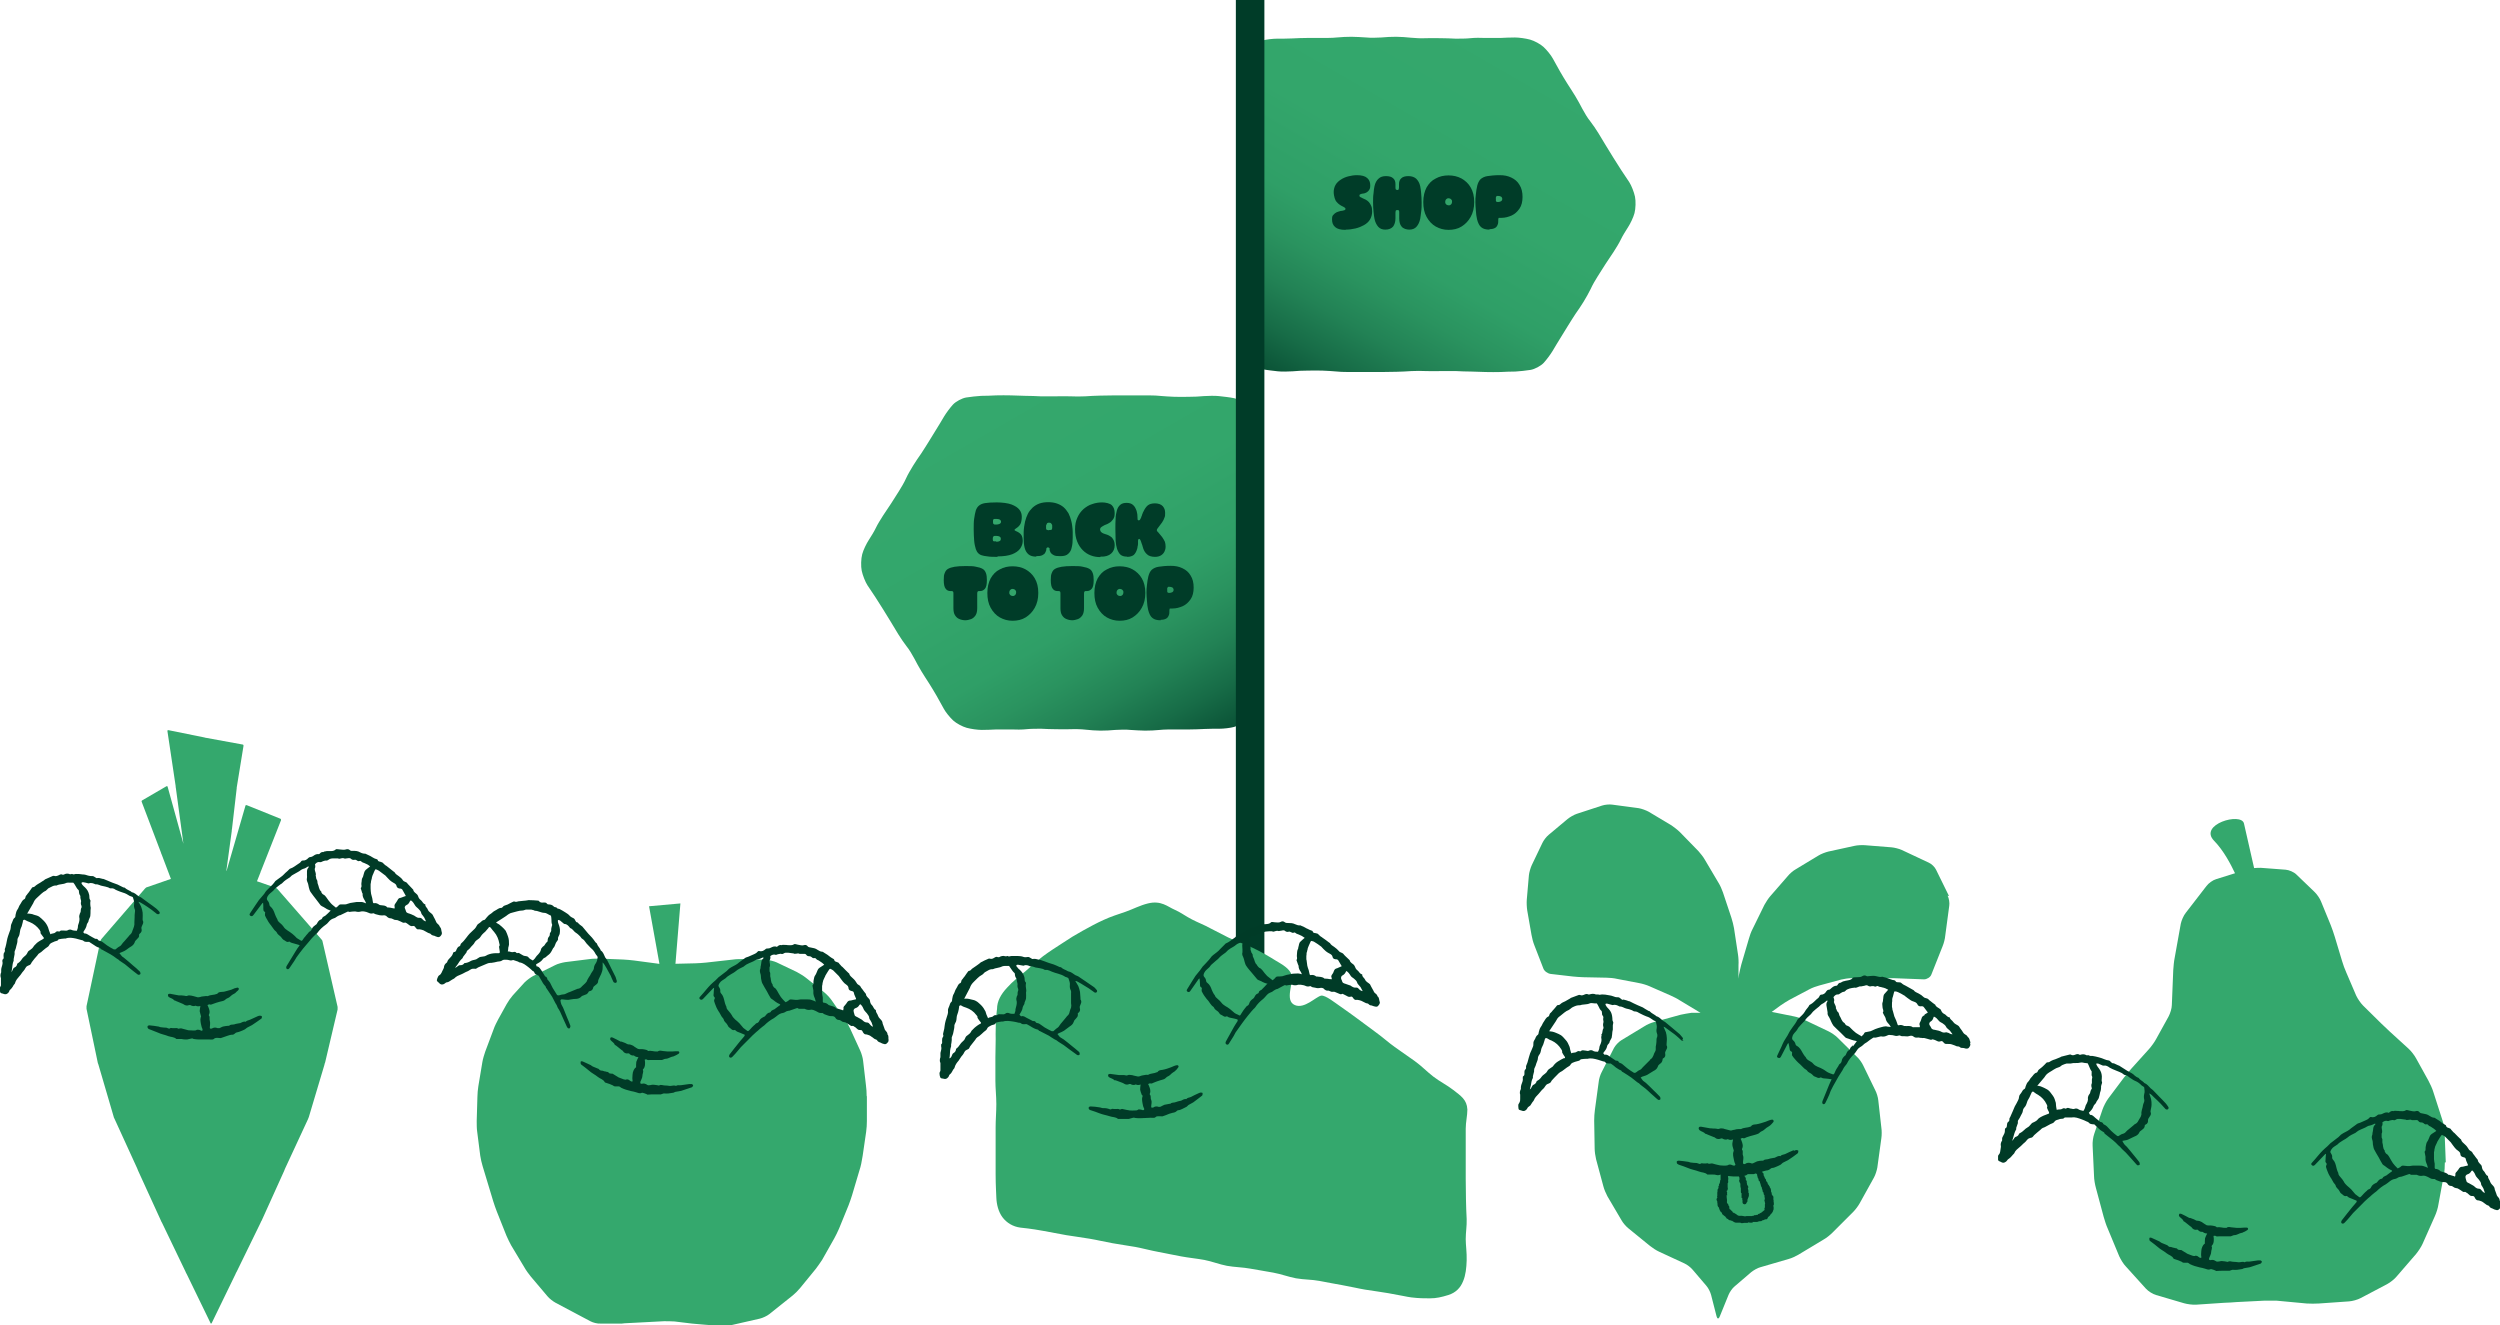 <?xml version="1.0" encoding="UTF-8"?>
<svg id="Layer_2" data-name="Layer 2" xmlns="http://www.w3.org/2000/svg" xmlns:xlink="http://www.w3.org/1999/xlink" version="1.1" viewBox="0 0 1060.4 562.2">
  <defs>
    <style>
      .cls-1 {
        fill: url(#linear-gradient);
      }

      .cls-1, .cls-2, .cls-3, .cls-4, .cls-5 {
        stroke-width: 0px;
      }

      .cls-2 {
        fill: #003c28;
      }

      .cls-3 {
        fill: #34a86d;
      }

      .cls-4 {
        fill: #003b27;
      }

      .cls-5 {
        fill: url(#linear-gradient-2);
      }
    </style>
    <linearGradient id="linear-gradient" x1="548.4" y1="164.6" x2="637.9" y2="9.7" gradientUnits="userSpaceOnUse">
      <stop offset="0" stop-color="#003c28"/>
      <stop offset="0" stop-color="#0a5236"/>
      <stop offset=".1" stop-color="#176c47"/>
      <stop offset=".2" stop-color="#228255"/>
      <stop offset=".3" stop-color="#2a935f"/>
      <stop offset=".4" stop-color="#2f9f67"/>
      <stop offset=".6" stop-color="#33a66b"/>
      <stop offset="1" stop-color="#34a86d"/>
    </linearGradient>
    <linearGradient id="linear-gradient-2" x1="510.1" y1="316.7" x2="420.9" y2="162" xlink:href="#linear-gradient"/>
  </defs>
  <path class="cls-1" d="M535.4,17.2c1.8-.5,4.6-.8,6.4-.8,1.7,0,4.6,0,6.3-.1s4.6-.2,6.3-.2,4.6,0,6.3,0c1.7,0,4.6,0,6.3-.2,1.7-.2,4.6-.3,6.3-.3,1.7,0,4.6.2,6.3.3,1.7.2,4.6.1,6.3,0,1.7-.2,4.6-.3,6.3-.3,1.7,0,4.6.2,6.3.4,1.7.2,4.6.3,6.3.2,1.7,0,4.6-.1,6.3,0,1.7,0,4.6.1,6.3.2,1.7,0,4.6,0,6.3-.2,1.7-.2,4.6-.2,6.3-.1,1.7,0,4.6,0,6.3,0,1.7-.1,4.6-.2,6.3-.2,1.7,0,4.6.4,6.4.9,1.8.5,4.4,1.9,5.7,3.1,1.4,1.3,3.2,3.5,4,5s2.2,3.9,3,5.4c.8,1.5,2.3,3.8,3.2,5.3.9,1.4,2.4,3.7,3.3,5.2.9,1.4,2.2,3.9,3,5.4.8,1.5,2.2,3.9,3.3,5.2,1,1.3,2.6,3.6,3.5,5.1.9,1.5,2.3,3.8,3.2,5.3s2.3,3.8,3.2,5.2c.9,1.4,2.4,3.8,3.3,5.2.9,1.4,2.5,3.7,3.4,5.1.9,1.4,2,4.2,2.4,6.1s.3,5.1-.2,7c-.5,1.9-1.8,4.5-2.7,5.9-.9,1.4-2.4,3.8-3.1,5.3s-2.2,3.9-3.1,5.3-2.5,3.7-3.4,5.1-2.4,3.8-3.3,5.2c-.9,1.4-2.3,3.8-3,5.4-.7,1.5-2.1,3.9-3,5.4s-2.4,3.7-3.4,5.1c-.9,1.4-2.4,3.7-3.3,5.2s-2.3,3.8-3.2,5.2c-.9,1.4-2.3,3.8-3.2,5.3-.9,1.5-2.6,3.8-3.8,5.1s-3.8,2.7-5.6,3-4.7.6-6.4.7c-1.7,0-4.6.1-6.3.2s-4.6,0-6.3,0-4.6-.2-6.3-.2c-1.7,0-4.6-.1-6.3-.2-1.7,0-4.6,0-6.3,0s-4.6.1-6.3,0c-1.7-.1-4.6-.1-6.3,0s-4.6.3-6.3.3c-1.7,0-4.6.1-6.3.1-1.7,0-4.6,0-6.3,0s-4.6,0-6.3,0-4.6,0-6.3-.2c-1.7-.2-4.6-.3-6.3-.4s-4.6,0-6.3,0-4.6.1-6.3.3c-1.7.1-4.6.2-6.3,0s-4.7-.5-6.5-.9c-1.8-.4-4.4-1.8-5.6-3.2-1.3-1.4-2.7-4-3.3-5.8-.5-1.8-.8-4.7-.7-6.4s.3-4.6.2-6.4c-.1-1.8-.2-4.6-.3-6.4,0-1.8,0-4.6.1-6.4.1-1.8.2-4.6.1-6.4,0-1.8-.2-4.6-.4-6.4-.1-1.8-.2-4.6,0-6.4s.2-4.6.2-6.4c0-1.8,0-4.6-.2-6.4-.1-1.8-.2-4.6-.1-6.4s0-4.6,0-6.4c0-1.8,0-4.6,0-6.4,0-1.8,0-4.6,0-6.4,0-1.8,0-4.6,0-6.4,0-1.8,0-4.6.2-6.4.1-1.8.1-4.6,0-6.4-.2-1.8-.3-4.6-.2-6.4,0-1.8.1-4.6.1-6.4s.4-4.7.8-6.5c.4-1.8,1.9-4.3,3.3-5.6,1.4-1.2,4-2.6,5.8-3.1Z"/>
  <path class="cls-5" d="M523.6,308.3c-1.8.5-4.6.8-6.4.8-1.7,0-4.6,0-6.3.1s-4.6.2-6.3.2-4.6,0-6.3,0c-1.7,0-4.6,0-6.3.2-1.7.2-4.6.3-6.3.3-1.7,0-4.6-.2-6.3-.3-1.7-.2-4.6-.1-6.3,0-1.7.2-4.6.3-6.3.3-1.7,0-4.6-.2-6.3-.4-1.7-.2-4.6-.3-6.3-.2-1.7,0-4.6.1-6.3,0-1.7,0-4.6-.1-6.3-.2-1.7,0-4.6,0-6.3.2-1.7.2-4.6.2-6.3.1-1.7,0-4.6,0-6.3,0-1.7.1-4.6.2-6.3.2-1.7,0-4.6-.4-6.4-.9-1.8-.5-4.4-1.9-5.7-3.1-1.4-1.3-3.2-3.5-4-5s-2.2-3.9-3-5.4c-.8-1.5-2.3-3.8-3.2-5.3-.9-1.4-2.4-3.7-3.3-5.2-.9-1.4-2.2-3.9-3-5.4-.8-1.5-2.2-3.9-3.3-5.2-1-1.3-2.6-3.6-3.5-5.1-.9-1.5-2.3-3.8-3.2-5.3-.9-1.4-2.3-3.8-3.2-5.2-.9-1.4-2.4-3.8-3.3-5.2-.9-1.4-2.5-3.7-3.4-5.1-.9-1.4-2-4.2-2.4-6.1s-.3-5.1.2-7c.5-1.9,1.8-4.5,2.7-5.9.9-1.4,2.4-3.8,3.1-5.3s2.2-3.9,3.1-5.3,2.5-3.7,3.4-5.1,2.4-3.8,3.3-5.2c.9-1.4,2.3-3.8,3-5.4s2.1-3.9,3-5.4,2.4-3.7,3.4-5.1c.9-1.4,2.4-3.7,3.3-5.2s2.3-3.8,3.2-5.2c.9-1.4,2.3-3.8,3.2-5.3.9-1.5,2.6-3.8,3.8-5.1s3.8-2.7,5.6-3,4.7-.6,6.4-.7c1.7,0,4.6-.1,6.3-.2s4.6,0,6.3,0,4.6.2,6.3.2c1.7,0,4.6.1,6.3.2,1.7,0,4.6,0,6.3,0s4.6-.1,6.3,0c1.7.1,4.6.1,6.3,0s4.6-.3,6.3-.3c1.7,0,4.6-.1,6.3-.1,1.7,0,4.6,0,6.3,0s4.6,0,6.3,0,4.6,0,6.3.2c1.7.2,4.6.3,6.3.4s4.6,0,6.3,0,4.6-.1,6.3-.3c1.7-.1,4.6-.2,6.3,0s4.7.5,6.5.9,4.4,1.8,5.6,3.2c1.3,1.4,2.7,4,3.3,5.8.5,1.8.8,4.7.7,6.4s-.3,4.6-.2,6.4c.1,1.8.2,4.6.3,6.4s0,4.6-.1,6.4c-.1,1.8-.2,4.6-.1,6.4,0,1.8.2,4.6.4,6.4.1,1.8.2,4.6,0,6.4s-.2,4.6-.2,6.4c0,1.8,0,4.6.2,6.4.1,1.8.2,4.6.1,6.4s0,4.6,0,6.4c0,1.8,0,4.6,0,6.4s0,4.6,0,6.4c0,1.8,0,4.6,0,6.4,0,1.8,0,4.6-.2,6.4-.1,1.8-.1,4.6,0,6.4.2,1.8.3,4.6.2,6.4,0,1.8-.1,4.6-.1,6.4s-.4,4.7-.8,6.5c-.4,1.8-1.9,4.3-3.3,5.6-1.4,1.2-4,2.6-5.8,3.1Z"/>
  <rect class="cls-2" x="524.2" width="12.1" height="440.2"/>
  <g id="Components">
    <g id="_82933e71-abe8-4a98-ba76-23948605c4c4_1" data-name=" 82933e71-abe8-4a98-ba76-23948605c4c4 1">
      <path class="cls-3" d="M143.2,427.1l-6.4-27.8c0-.3-.3-.7-.5-.9l-18.6-21.3c-.2-.2-.6-.5-.9-.6l-7.8-2.7,1.5-3.8c0-.2.2-.6.3-.8l8.4-21.3c0-.2,0-.5-.2-.6l-14.4-5.8c-.2,0-.5,0-.5.3l-8,27.6h-.1s2.3-16.9,2.3-16.9c0-.2,0-.6.1-.9l2-17.2c0-.2,0-.6.1-.9l2.8-17.2c0-.2-.1-.5-.4-.5l-15.3-2.8c-.2,0-.6-.1-.9-.2l-15.3-3.1c-.2,0-.4.1-.4.3l3.5,23.4c0,.2,0,.6.1.9l3.2,23.6c0,.2,0,.2,0,0l-6.7-24.2c0-.2-.3-.3-.5-.2l-10.3,6c-.2.1-.3.4-.2.6l8.2,21.6c0,.2.2.6.3.8l3.9,10.3-10.1,3.5c-.3,0-.7.4-.9.6l-18.4,21.3c-.2.2-.4.6-.5.9l-5.9,27.7c0,.3,0,.8,0,1.1l4.7,22.5c0,.3.2.8.3,1l6.5,22.2c0,.3.3.7.4,1l9.6,21c.1.3.3.7.4,1l9.6,21c.1.3.3.7.5,1l10,20.8c.1.3.3.7.5,1l10.1,20.8c.1.3.3.3.5,0l10.1-20.8c.1-.3.3-.7.5-1l10.1-20.7c.1-.3.3-.7.5-1l9.5-21c.1-.3.3-.7.4-1l9.7-20.9c.1-.3.3-.7.4-1l6.6-22.1c0-.3.2-.8.3-1l5.3-22.5c0-.3,0-.8,0-1h0Z"/>
      <path class="cls-4" d="M127.1,400.9c-.8-.2-1.4-.4-2-.6-.8-.3-1.7-.3-2.3-.9,0,0-.2,0-.2,0-1,.5-1.6-.5-2.4-.8-.3-.2-.6-.6-.8-.9-.5-.8-1.5-1.1-1.9-2-.2-.5-.7-.8-1.1-1.2-.4-.5-.7-1-1.1-1.5,0,0-.1-.2-.2-.3-.2-.3-.5-.6-.7-.9-.4-.5-.7-1-1-1.6-.4-.6-.7-1.2-1-1.9,0-.2,0-.5,0-.7.1-.4.2-.7-.2-.9-.5-.3-.5-.8-.5-1.2,0-.8,0-1.6-.1-2.6-.2.2-.4.2-.4.3-1.2,1.6-2.4,3.2-3.7,4.9-.4.5-.7.6-1.2.4-.5-.3-.6-.6-.2-1.2.7-1.1,1.5-2.2,2.2-3.3.5-.7,1-1.5,1.5-2.2.6-.7,1.2-1.4,1.8-2.1.4-.4.7-.9,1-1.4.1-.2.3-.3.4-.5.9-.9,1.8-1.8,2.7-2.7.4-.4.7-.9,1.1-1.4.2-.2.5-.4.8-.6,1-.8,2.1-1.4,2.9-2.3.6-.7,1.4-1.2,2-1.9.2-.2.5-.5.7-.5,1.2-.4,2.1-1.2,3.2-1.9.5-.3,1-.6,1.3-1.1.1-.2.4-.4.6-.4,1.1.1,1.9-.4,2.5-1.1.3-.3.6-.4,1-.4.3,0,.7-.2,1-.4.7-.5,1.5-1,2.4-.8.1,0,.3-.1.4-.2.4-.5.9-.8,1.6-.7,0,0,.2-.1.3-.2.4,0,.7-.2,1.1-.2.4,0,.9,0,1.3,0,.9,0,1.8,0,2.5-.7.3-.3,1.1,0,1.7,0,.9,0,1.7.3,2.6,0,.5-.2,1.2-.2,1.7.3.4.4.8.3,1.3.3,1,0,2,0,3,.6.7.4,1.4.6,2.2.6.2,0,.3.1.5.2.6.3,1.1.5,1.7.8.3.2.6.4,1,.6.4.2.8.5,1.3.6.4.1.8.2.9.7,0,.2.3.3.5.4.4.1.9.2,1.3.4.3.1.5.5.8.7.2.2.4.4.7.6.2.1.4.2.6.4,1,.8,1.9,1.5,2.9,2.3,0,0,.2,0,.2.1.4.8,1.2,1.3,1.8,1.7.7.5,1.4,1.1,1.8,1.8.5.7,1.4.6,1.8,1.2.2.3.5.6.8.9.6.6,1.2,1.3,1.8,1.9,0,0,0,0,0,.1.2,1,1.1,1.3,1.7,2,.1.1.2.3.3.5.2.7.5,1.3,1.2,1.8.7.5.9,1.6,1.9,1.8,0,0,0,.1,0,.2,0,.9.9,1.3,1.1,2.1.4,1,1.4,1.3,2,2.1.2.3.3.7.5,1,.3.6.7,1.2.9,1.8.2.6.6,1,1.1,1.4.2.2.3.4.5.7,0,.1,0,.3.1.3.7.6.5,1.5.8,2.3.2.7-.3,1.3-.7,1.7-.5.5-1.2.3-1.8,0-.3,0-.5-.3-.8-.3-.6-.1-1.1-.3-1.5-.8-.2-.2-.7-.2-1-.4-.7-.3-1.3-.8-2-1.1-.5-.2-1-.3-1.5-.4-.3,0-.7,0-1,0-.3-.1-.6-.4-.8-.7-.3-.5-.6-.9-1.3-.7-.7.2-1.3-.3-1.8-.7-.2-.2-.5-.3-.7-.5-.3-.2-.6-.4-1-.2-.1,0-.3,0-.5,0-.8-.4-1.6-.8-2.4-1.1-.3-.1-.6,0-.9-.1-.3,0-.6-.1-.9-.3-.4-.2-.8-.4-1.3-.4-.4,0-1-.3-1.3-.6-.6-.8-1.4-.7-2.1-.6-.7,0-1.3-.1-1.9-.3-.6-.2-1.2-.2-1.6-.6,0,0-.2,0-.4,0-.6.2-1.2.1-1.8-.2-.6-.3-1.3-.5-2-.6-.4,0-.9-.1-1.2,0-.9.3-1.7.2-2.5,0,0,0-.2,0-.3,0-.7,0-1.4.1-2.1.2-.1,0-.3,0-.4-.1-.2,0-.4-.1-.5,0-1,.5-2,1-3.1,1.5,0,0-.1,0-.2,0-.5.2-1,.4-1.5.8-.4.4-1,.5-1.5.7-1,.4-1.6,1.2-2.2,1.9-.2.2-.4.4-.7.6-1.4,1-2.6,2.1-3.6,3.5-.2.3-.5.5-.8.7-.3.3-.7.7-1,1-.5.5-1,1.1-1.4,1.6-.9,1.1-1.9,2.2-2.8,3.3-1,1.2-1.9,2.5-2.8,3.7-.3.5-.6,1-.9,1.5-.7,1-1.4,2.1-2.1,3.1-.3.4-.6.7-1.1.4-.4-.2-.4-.8-.1-1.3,1.3-2.1,2.6-4.3,3.9-6.4.4-.7.9-1.4,1.5-2.2h0ZM140.4,386.3c-.5-.2-.9-.3-1.3-.5-.3-.1-.6-.3-.9-.5-.3-.2-.6-.4-1-.6-.4-.2-.9-.4-1.2-.7-.7-.8-1.2-1.7-1.9-2.5-.8-1.1-1.7-2.1-2.4-3.2-.4-.6-.5-1.3-.7-1.9-.2-.7-.2-1.4-.5-2-.3-.7-.5-1.3-.3-2,.1-.4,0-.8,0-1.2.1-1.1-.3-2.3.7-3.3,0,0,0-.2,0-.4-.1,0-.2,0-.2,0-.7.4-1.3.9-2,1-.9.2-1.5,1-2.4,1.4-.8.4-1.5.9-2.3,1.3-.2.1-.4.3-.6.5-.1.1-.3.3-.4.4-1.1.7-2.3,1.4-3.2,2.4-.2.2-.4.4-.7.5-.8.6-1.6,1.2-2.4,1.9-.3.3-.5.6-.8.9-.8.8-1.8,1.3-2.4,2.4-.3.7-.5,1.2,0,1.8.5.5.7,1.1.8,1.8,0,.3.2.6.4.7,1,.8,1.5,2,1.9,3.2.2.6.5,1.2.8,1.8,0,.1.2.2.2.3.1.8.7,1.3,1.3,1.8.5.4,1,.9,1.4,1.5.4.7,1,1.1,1.7,1.6.7.4,1.3.9,2,1.4.7.5,1.3,1.2,1.9,1.8.4.3.9.5,1.3.8.8.5.8.5,1.3-.2.3-.5.6-.9,1-1.3.3-.4.7-.9,1.1-1.3.2-.2.4-.6.6-.7.6-.2.9-.7,1.1-1.2.3-.8,1-1.3,1.7-1.8.2-.1.3-.2.4-.4.4-.7.8-1.5,1.7-1.8.2,0,.4-.2.5-.4.2-.7.7-.8,1.2-1.1.1,0,.2-.2.3-.2.7-.6,1.3-1.2,2.1-2h0ZM155.3,383.2c-.2-.5-.4-1-.6-1.3-.5-.8-1-1.7-.9-2.7,0-.2,0-.3-.2-.5-.2-.7-.4-1.3-.6-2,.7-.7.1-1.5.3-2.2.2-.8,0-1.6.5-2.3.2-.2.2-.5.3-.8.3-.8.3-1.7,1-2.4.6-.5,1.2-1,1.9-1.5-.4-.3-.7-.6-1.1-.8-.4-.2-.8-.4-1.3-.6-.3-.1-.5-.2-.8-.3-.5-.2-.7-.8-1.3-.6-.5.2-.8,0-1.2-.3-.3-.2-.7-.3-.9-.2-.6.1-1.1,0-1.5-.4-.6-.6-1.3-.2-1.9-.2-.3,0-.7.2-1,0-.5-.2-1-.1-1.4,0-.5.2-1,.2-1.2,0-.9,0-1.6,0-2.3,0-.4,0-.7.1-1.1.2-.6.2-1,.9-1.8.7-.4,0-.8.2-1.2.3-.4.1-.8.5-1.2.4-.9-.2-1.5.1-2,.7,0,0-.2.2-.2.3.2.6.2,1.2-.1,1.8,0,0,0,.2,0,.2,0,.9.7,1.7.4,2.7,0,0,0,.2.1.3,0,.2,0,.4.1.6,0,.2,0,.3.1.5.1.3.3.5.4.8.1.4,0,.9.2,1.3.5,1.1.4,2.4,1.5,3.3,0,0,0,.3,0,.3.2.3.4.7.8.9.6.3,1,.7,1.3,1.2.6.9,1.2,1.7,1.9,2.5.6.7,1.4,1.2,2.2,1.9.2-.1.4-.3.7-.5.4-.3.6-.9,1.3-.9.7,0,1.3,0,2,0,.3,0,.5-.1.8-.2.4-.1.9-.3,1.3-.4.9-.1,1.7-.3,2.6-.4.7,0,1.5,0,2.2,0,.5,0,1.1.3,1.7.5h0ZM172.1,380.1c0-.2-.1-.4-.3-.7-.3-.6-.7-1.2-1-1.8-.2-.4-.4-.6-.9-.7-.7,0-1.5-.2-1.7-1.1-.1-.6-.6-1-1.2-1.3-.6-.3-1.1-.7-1.6-1.1-.7-.6-1.3-1.4-2-2.1,0,0-.2-.1-.3-.2-.8-.6-1.6-1.2-2.4-1.8-.4-.3-.9-.4-1.3-.6,0,0-.2.1-.3.2-.3.6-.6,1.2-.8,1.8-.2.3-.3.7-.4,1-.1.3-.2.6-.2.9-.1.4-.2.7-.3,1.1,0,.4-.1.8-.2,1.3,0,.4,0,.8,0,1.2,0,.2,0,.4,0,.6,0,.8.1,1.5.2,2.3.1.6.4,1.3.5,1.9.1.6.2,1.2.3,1.8,0,.1.3.4.4.3.9-.2,1.7.2,2.3.7,0,0,.2,0,.3.1,1.1.2,2.3,0,3.1,1,0,0,.3,0,.4,0,.6,0,1.2.2,1.8.3.3,0,.5.1.8.2,0-.2.2-.5.1-.7-.2-.7,0-1.1.4-1.6.2-.3.4-.6.6-.9.3-.5.5-1.1,1.1-1.3.3,0,.5-.1.8-.2.5-.2,1-.4,1.6-.6h0ZM174,382.1c0,.1-.2.2-.2.3-.3.7-.7,1.2-1.4,1.5-.7.3-.9,1.1-.6,1.5.2.3.2.7.4,1.1,0,.2.2.5.4.6.3.2.6.3,1,.4.6.2,1.1.4,1.7.7.3.1.5.2.7.4.6.4,1.2.8,1.9.7.5,0,.8.1,1.2.5.4.5.9.9,1.6,1-.3-.6-.5-1.2-.8-1.7-.2-.3-.4-.5-.6-.8-.2-.3-.6-.6-.6-1-.2-.8-.7-1.3-1.3-1.9-.4-.4-1-.8-1.3-1.3-.5-.8-.9-1.6-1.8-2.2h0Z"/>
      <path class="cls-4" d="M50.7,404.3c.4.5.7,1,1.1,1.4.4.3.8.5,1.2.9,1.2,1,2.3,1.9,3.4,2.9,1,.8,1.9,1.6,2.8,2.5.3.2.4.7.4,1.1,0,.1-.5.4-.7.4-.3,0-.6-.2-.8-.4-1-.7-1.9-1.5-2.8-2.2-.8-.6-1.5-1.3-2.3-1.9-.6-.4-1.2-.8-1.8-1.2-.4-.2-.7-.5-1-.8-.3-.2-.6-.3-.8-.5-.8-.6-1.6-1.2-2.5-1.7-1.2-.7-2.5-1.4-3.8-2.1,0,0-.2,0-.3-.1-.2-.6-.8-.6-1.3-.8-.5-.2-1-.5-1.4-.8-.8-.5-1.5-1-2.3-1.5-.1,0-.3,0-.5,0-.7,0-1.4.1-2-.5-.2-.2-.6-.2-.9-.3-.7-.2-1.5-.4-2.2-.6-1.5-.3-2.9-.6-4.4,0-.2,0-.4,0-.6,0-.7,0-1.5.2-2.2.3-.3,0-.4.5-.7.6-.6.2-1.2.3-1.7.6-.7.3-1.4.5-1.8,1.4-.2.5-.9.8-1.4,1.2-.7.5-1.3,1.1-1.9,1.6-.3.2-.6.4-.9.6-.2.1-.4.3-.5.5-.1.1-.2.3-.3.4-.8.9-1.6,1.8-2.3,2.8-.3.4-.4,1.1-1.1,1.3-.2,0-.4.2-.7.3-.9.4-1,1.4-1.7,2.1-.7.7-1.1,1.6-1.8,2.3-.7.8-1.5,1.7-1.8,2.8,0,.3-.4.6-.6.9-.3.5-.5,1-.9,1.4-.2.3-.5.5-.7.7,0,0-.2.2-.2.3-.1.3-.2.6-.4.8-.7.8-1.3.9-2.3.5-.4-.2-1-.1-1.2-.6-.2-.5-.3-1.1-.2-1.7,0-.4.4-.8.5-1.2,0-.5,0-1,0-1.4,0-.5,0-.9,0-1.4,0-.1,0-.2,0-.3-.3-.8-.3-1.6.1-2.5,0-.2,0-.4,0-.7,0-.4,0-.7.1-1.1.2-.9.7-1.8.4-2.8,0-.3,0-.7.1-.8.7-.4.4-1,.4-1.6,0-.6,0-1.1.4-1.5.1-.2.2-.5.2-.7-.2-.5,0-.9.2-1.4.3-.9.4-1.8.6-2.7.1-.7.3-1.3.5-2,.3-1,.7-1.9,1-2.8.1-.5.2-1,.2-1.4,0-.8.5-1.4.7-2.1.2-.6.4-1.2,1-1.6.3-.2.2-.8.3-1.2.2-.8.3-1.5.8-2.2.5-.6.6-1.5,1.1-2.1.6-.8.8-1.8,1.8-2.3.6-.3.4-1,.7-1.4.3-.3.5-.6.7-.9.2-.2.3-.4.5-.6.5-.7.9-1.3,1.4-2,0-.1.3-.2.4-.2.6,0,.9-.5,1.3-.8.5-.4,1.1-.7,1.6-1,.7-.4,1.3-.9,2-1.3,0,0,.1-.2.2-.2,1.1-.5,2.3-1,3.4-1.5.1,0,.3,0,.4,0,.8.3,1.4,0,2.1-.3.5-.3,1-.5,1.5-.2.1,0,.4,0,.5,0,.9-.5,1.7-.6,2.6-.2.1,0,.3,0,.5,0,.2,0,.4-.2.5-.1.6.4,1.1,0,1.6,0,.9,0,1.8,0,2.8.2.8,0,1.6.2,2.4.5.6.2,1.2.2,1.9.2.4,0,.8.4,1.2.6.3.2.5.4.9.2.1,0,.4,0,.6,0,.5.1,1.1.3,1.6.4.2,0,.3,0,.5.1,1.2.5,2.4,1,3.6,1.5.7.3,1.5.5,2.2.8.4.2.8.4,1.2.6.4.2.8.4,1.2.6.2.1.6,0,.7.2.7.7,1.7,1,2.5,1.5.1,0,.2.2.3.3,1.2.2,2,1,2.9,1.7.3.3.8.3,1.2.6,1,.7,2,1.5,3,2.2,1.1.8,2.3,1.6,3.4,2.5.4.3.8.8,1.2,1.2.4.4.3.8,0,1.1-.2.1-.7.1-.9,0-.8-.6-1.5-1.2-2.3-1.8-.6-.4-1.2-.8-1.7-1.2-.9-.6-1.8-1.2-2.7-1.7-.3-.2-.7-.4-1.2-.5.4.7.9,1.4,1.2,2.2.3.8.5,1.6.6,2.4.1.8,0,1.7,0,2.6,0,.2,0,.5,0,.6.7,1.1-.2,2-.5,3,0,.2,0,.4,0,.6.3.8,0,1.6-.7,2.1-.3.2-.3.3-.3.6,0,.4,0,.8-.3,1.1-.4.5-.9.9-1.3,1.4-.2.2-.2.5-.3.7-.3.8-1,1.4-1.7,1.8-.9.5-1.6,1.2-2.5,1.7-.7.4-1.4.6-2.1.9-.3.1-.5.3-.8.4,0,0,.1,0,.2-.1h0ZM35.4,396c1-.3,1.7.3,2.5.8.8.4,1.6,1,2.5,1.4.1,0,.4,0,.5,0,.2,0,.5.2.6.3.2.5.6.5,1,.6.3.1.6.2.9.4.7.5,1.3,1,2,1.5.9.6,1.9,1.2,2.9,1.7.2,0,.5,0,.7,0,.5-.4,1-.9,1.6-1.2.6-.3,1-.8,1.3-1.3.2-.3.5-.6.7-.8.7-.8,1.4-1.6,2.1-2.4.1-.1.2-.3.3-.4.7-.5,1-1.1,1.2-1.9.2-.6.5-1.1.6-1.6.1-.3.1-.6.2-.9,0-.3,0-.6,0-1,0-.7.1-1.4.1-2.1,0-.6,0-1.3.1-1.9,0-.5.2-.9,0-1.4-.3-.7-.5-1.5-.3-2.4.1-.9-.2-1.8-.5-2.7,0-.3-.7-.4-1.1-.6,0,0-.2,0-.3-.1-.9-.6-1.8-1.1-2.9-1.4-.8-.2-1.6-.6-2.4-.9-.5-.2-.9-.4-1.3-.7-.2,0-.4-.2-.7-.2-.3,0-.6,0-.9,0-.3,0-.6-.3-.9-.4-.8-.2-1.6-.5-2.4-.6-1-.1-1.8-.8-2.8-.7,0,0-.2,0-.2,0-.9-.4-1.8-.8-2.8-.4,0,0-.1,0-.2,0-.7-.2-1.5-.4-2.2-.5-.2,0-.5,0-.7.2,0,0,0,.3,0,.4.3.4.5.8.9,1.1.8.7,1.6,1.5,2,2.6.2.6.4,1.1.4,1.7,0,.6,0,1.1.4,1.6.2.2,0,.7,0,1,0,.2,0,.5,0,.7,0,.5.1,1.1.2,1.6,0,.3-.1.7-.1,1,0,.8,0,1.7-.1,2.5-.2.8-.7,1.4-.8,2.3,0,0-.1.1-.1.2-.2.4-.6.8-.6,1.2-.2,1.2-.9,2.1-1.5,3.1.2.2.4.4.6.7h0ZM11.5,387.5c.5,0,1,0,1.4.1.5,0,1,.2,1.5.4.7.2,1.6.4,2.2.8.7.5,1.4,1.2,2,1.8.8.8,1.4,1.8,1.8,2.8.2.4.2.9.4,1.3.2.5.4,1,.6,1.6.6-.5,1.6-.2,2.2-.9.3-.3.7-.5,1.2-.3.1,0,.4,0,.5,0,.5-.7,1.2-.3,1.8-.4.6,0,1.2.2,1.8-.2.3-.2,1-.3,1.4-.1.8.4,1.5.3,2.3.4.1-.4.3-.8.4-1.2.1-.5,0-.9.2-1.4.4-1.1.7-2.2.4-3.3,0-.3,0-.7.2-1.1,0-.3.3-.6.4-1,.1-.6,0-1.3.4-1.9,0-.1,0-.5,0-.6-.3-.6-.4-1.2-.2-1.9,0-.2,0-.5-.1-.7,0-.3-.2-.6-.2-.8,0-.5.1-.9-.3-1.4-.2-.2-.2-.7-.3-1.1,0-.3,0-.7-.2-.9-.6-.5-.9-1.1-1.3-1.8-.2-.5-.6-.9-.9-1.3-.3,0-.6,0-.9,0-.7,0-1.5-.1-2.1.1-1.3.7-2.8.4-4.1,1.1-.1,0-.3,0-.5,0-.4,0-.8.1-1.2.3-.5.2-1.1.6-1.6.8-.1,0-.2.1-.3.2-.4.3-.7.8-1.1,1-1.4.6-2.3,1.8-3.5,2.8-.4.3-.8.8-1.1,1.2-.3.4-.4.8-.6,1.2-.8,1.4-1.6,2.8-2.5,4.3h0ZM4.6,412.5c.9-.6.7-1.7,1.5-2.1.7-.3,1.1-.8,1.2-1.6,0,0,0-.1.1-.1.8-.5,1.4-1.1,1.9-1.9.4-.7,1.1-1.1,1.7-1.7.3-.3.5-.7.7-1.1.1-.2.2-.4.4-.6.5-.4,1.1-.7,1.6-1.2.3-.3.5-.7.8-1.1.4-.4.8-.8,1.2-1.2.5-.4,1-.7,1.5-1,.4-.2.8-.4,1.2-.7.3-.2.3-.4,0-.7-.4-.5-.7-1-1.1-1.5,0-.1-.2-.3-.1-.4.1-.5-.2-.8-.4-1.2-1.1-1.5-2.5-2.6-4.2-3.3-.6-.2-1.3-.5-1.8-.8-.3-.2-.6-.3-.9,0-.2.1-.2.4-.2.7-.2.6-.3,1.3-.5,1.9-.2.5-.5,1-.6,1.5-.2.8-.2,1.7-.5,2.5-.4.7-.8,1.3-.7,2.2,0,.7-.3,1.5-.5,2.3-.1.5-.2,1-.4,1.4-.2.5-.4.9-.3,1.4,0,.2,0,.3,0,.5-.1.7-.3,1.4-.4,2.1,0,.2,0,.5,0,.7-.5,1.1-.5,2.2-.7,3.4,0,.5-.2,1-.3,1.6h0Z"/>
      <path class="cls-4" d="M85.3,431.2c-.2-.9-.5-1.6-.6-2.3,0-.7.2-1.4.3-2.2-.7.2-1.4.2-2-.1,0,0,0,0-.1,0-.8.3-1.5.1-2.2-.3-.1,0-.3,0-.5,0-.7.4-1.7.2-2.3-.3-.1-.1-.4-.2-.6-.3-.8-.3-1.6-.7-2.4-1-.2,0-.4-.2-.6-.3-.1,0-.3,0-.4-.1-.6-.8-1.6-.9-2.3-1.4-.4-.3-.4-.8-.3-1.1,0-.2.6-.3.8-.3,1.2.2,2.4.5,3.7.7.1,0,.3,0,.4,0,.6,0,1.1,0,1.7.1.6,0,1.1.4,1.8,0,.4-.2.9,0,1.4,0,.3,0,.6.2.9.2.6.2,1.2.3,1.8.5.1,0,.3,0,.5,0,.4,0,.8-.2,1.2-.3.6,0,1.1-.2,1.7-.2.2,0,.4,0,.7,0,0,0,.2.1.3,0,1.1-.6,2.5-.4,3.7-.9,0,0,.2,0,.3-.1.5-.8,1.3-.7,2.1-.8.7,0,1.3-.2,2-.4.6-.2,1.2-.3,1.8-.5.5-.2.9-.4,1.4-.6.4-.1.8-.2,1.2-.3.5,0,.8.5.5.9-.2.3-.4.5-.7.7-.2.2-.3.3-.5.5-.1.1-.3.3-.5.4-.5.3-1,.5-1.4.9-.5.5-1,.9-1.8,1.2-.5.2-.8.7-1.3.9-.6.3-1.2.3-1.8.5-.9.3-1.9.5-2.8.9-.5.2-1,.5-1.6.2-.2,0-.5.2-.8.3.1.3.3.6.4.9.4,1,.8,2.1.2,3.2,0,.1,0,.3,0,.4.4.3.3.8.3,1.2,0,.3,0,.7.1,1,.3,1,0,1.9,0,2.8,0,.2,0,.5.2.5.2,0,.5,0,.6,0,.8-.5,1.6-.6,2.5-.2.2,0,.5,0,.8,0,.5-.2,1.1-.6,1.6-.7.7-.2,1.4-.2,2.1-.3.1,0,.3,0,.4,0,.6-.7,1.5-.4,2.2-.6.7-.3,1.4-.3,2.2-.5,0,0,.1,0,.2,0,.8-.3,1.5-.9,2.4-.6.5-.6,1.3-.6,1.9-.9,1.1-.5,2.2-1,3.3-1.5.3-.1.6-.2.9-.2.3,0,.8.2.8.3,0,.4,0,.9-.3,1-1.3,1-2.6,1.8-3.9,2.7-.7.4-1.4.7-2.1,1.1-.3.2-.6.5-.9.7-.6.3-1.2.6-1.8.8-.5.2-1,.4-1.6.5-.5,0-.9.6-1.3.8-.3.2-.7.2-1.1.2-.5.1-1,.2-1.5.4,0,0,0,0,0,0-1,.3-1.9.7-2.9,1-.1,0-.2,0-.4,0-.6,0-1.3-.2-1.9,0-.4,0-.7.5-1.1.6-.5.1-1,0-1.6,0-.7,0-1.4,0-2.1,0-.8,0-1.5,0-2.3,0-.7,0-1.4-.1-2.1-.2-.2,0-.3-.1-.4-.2-.2,0-.4-.1-.6,0-.6.1-1.2.3-1.8.4-.3,0-.6,0-.9,0-.5,0-1-.1-1.5-.2-.6,0-1.3,0-1.9,0,0,0-.2,0-.3,0-.9-.9-2.3-.8-3.4-1.2-1.4-.6-3-.8-4.4-1.5-1.1-.5-2.2-.8-3.3-1.3-.3-.1-.7-.2-.9-.5-.2-.2-.3-.6-.2-.9,0-.2.5-.4.7-.4,1.3.1,2.6.3,3.8.5.4,0,.7.3,1.1.3.8.1,1.6.2,2.3.2.2,0,.4.1.6.2.4.1.7.4,1.1,0,.2-.2.7,0,1.1,0,.3,0,.6,0,.9,0,.3,0,.8-.1,1,0,.4.4.8.2,1.2.1.2,0,.3,0,.5,0,1,.2,2,.6,3,.8.7.1,1.5,0,2.3.1.5,0,.9,0,1.3-.3.2-.1.5,0,.8,0,.4,0,.8.3,1.1.4.2,0,.4,0,.5-.2,0,0,0-.3,0-.5-.4-.7-.5-1.5-.7-2.3-.1-.6-.2-1.2-.2-1.8,0-.5.2-1,.3-1.3h0Z"/>
      <path class="cls-3" d="M826.7,380.1l-5.5-11.2c-.5-1.1-1.9-2.5-3.1-3l-11.5-5.4c-1.1-.5-3.1-1-4.3-1.1l-11.3-.9c-1.2-.1-3.3,0-4.5.3l-11,2.4c-1.2.3-3.1,1-4.2,1.7l-9.6,5.8c-1.1.6-2.6,1.9-3.4,2.9l-7.4,8.5c-.8.9-1.9,2.6-2.5,3.7l-5,10.2c-.6,1.1-1.3,3-1.6,4.2l-3.2,10.9c-.3,1.2-.8,3.2-1,4.4l-.2,1.6v-5.7c.1-1.2,0-3.3-.2-4.5l-1.7-11.2c-.2-1.2-.7-3.2-1.1-4.4l-3.6-10.8c-.4-1.2-1.2-3-1.9-4.1l-5.8-9.8c-.6-1.1-1.9-2.7-2.7-3.6l-7.9-8.1c-.9-.9-2.5-2.1-3.5-2.8l-9.7-5.8c-1.1-.6-3-1.3-4.2-1.5l-11.2-1.5c-1.2-.2-3.2,0-4.4.4l-10.7,3.5c-1.2.4-2.9,1.4-3.9,2.2l-8,6.7c-1,.8-2.2,2.4-2.7,3.5l-4.5,9.4c-.5,1.1-1.1,3.1-1.2,4.3l-.9,10.4c-.1,1.2,0,3.3.2,4.5l1.8,10.3c.2,1.2.7,3.2,1.2,4.4l3.8,9.8c.4,1.2,1.8,2.2,3.1,2.4l9.5,1.1c1.2.1,3.3.3,4.5.3l9.7.2c1.2,0,3.3.2,4.5.5l9.4,1.8c1.2.2,3.2.8,4.3,1.3l8.9,3.9c1.1.5,3,1.4,4,2.1l8.3,5c.2,0,.3.2.5.3h-3.9c-1.2.2-3.3.5-4.5.8l-11.3,3.1c-1.2.3-3.1,1.1-4.1,1.8l-9.9,6c-1.1.7-2.4,2.1-3,3.2l-5.2,10.2c-.6,1.1-1.2,3-1.3,4.3l-1.6,11.8c-.2,1.2-.3,3.3-.3,4.5l.2,11.9c0,1.2.3,3.3.6,4.5l3.1,11.5c.3,1.2,1.1,3.1,1.7,4.2l6,10.2c.6,1.1,1.9,2.6,2.9,3.4l9.2,7.5c1,.8,2.7,1.9,3.8,2.4l10.8,5c1.1.5,2.7,1.7,3.5,2.7l5.8,6.8c.8.9,1.7,2.7,2,3.9l2.3,9c.3,1.2.9,1.3,1.4,0l3.7-9.1c.5-1.2,1.6-2.8,2.6-3.6l7-6c1-.8,2.7-1.8,3.9-2.1l12-3.5c1.2-.3,3.1-1.2,4.1-1.8l10.8-6.5c1.1-.6,2.7-1.9,3.6-2.8l8.9-8.9c.9-.9,2.1-2.5,2.7-3.6l6.1-11c.6-1.1,1.2-3,1.4-4.2l1.7-12.4c.2-1.2.2-3.3,0-4.5l-1.3-11.6c-.1-1.2-.7-3.2-1.3-4.3l-5.1-10.5c-.5-1.1-1.7-2.8-2.6-3.6l-8.3-8.2c-.9-.9-2.5-2-3.7-2.6l-10.5-5c-1.1-.5-3.1-1.2-4.3-1.4l-9.4-1.9,3.7-2.7c1-.7,2.7-1.8,3.8-2.4l8.5-4.5c1.1-.6,3-1.3,4.2-1.6l9.2-2.5c1.2-.3,3.2-.6,4.5-.6h13.1c1.2,0,3.3,0,4.5,0l13.1.5c1.2,0,2.7-.9,3.1-2l4.8-12.1c.5-1.2,1-3.1,1.1-4.4l1.7-12.7c.2-1.2-.1-3.2-.7-4.3h0Z"/>
      <path class="cls-4" d="M760.7,487.9c-1.2.5-2.3,1-3.5,1.6-.7.3-1.5.2-2,.9-1-.3-1.7.4-2.5.7,0,0-.1,0-.2,0-.8.2-1.6.2-2.3.5-.8.3-1.7,0-2.3.7,0,0-.3,0-.4,0-.7,0-1.5.1-2.2.3-.6.2-1.1.6-1.7.8-.2.1-.6.2-.8,0-.9-.3-1.8-.3-2.6.3-.2.1-.5.1-.7,0-.1,0-.2-.4-.2-.6,0-1,.4-2,0-3-.1-.3-.2-.7-.1-1.1,0-.5.1-1-.3-1.3,0,0,0-.3,0-.4.6-1.2.2-2.3-.2-3.4-.1-.3-.3-.6-.4-.9.3-.1.7-.4.8-.3.7.3,1.1,0,1.7-.3,1-.4,2-.6,3-.9.6-.2,1.3-.3,1.9-.6.5-.2.9-.8,1.4-1,.8-.3,1.3-.8,1.9-1.3.4-.4,1-.6,1.5-1,.2-.1.3-.3.5-.4.2-.2.4-.4.5-.5.2-.3.5-.5.7-.8.3-.4,0-1-.5-1-.4,0-.9.2-1.3.3-.5.2-1,.4-1.5.6-.6.2-1.2.4-1.9.6-.7.2-1.4.4-2.1.5-.8.1-1.7,0-2.2.9,0,0-.2,0-.3.1-1.2.5-2.7.3-3.9,1,0,0-.2,0-.3,0-.2,0-.5,0-.7,0-.6,0-1.2.1-1.8.3-.4,0-.9.2-1.3.3-.2,0-.3,0-.5,0-.6-.2-1.3-.3-1.9-.5-.3,0-.7-.2-1-.3-.5,0-1.1-.2-1.5,0-.7.4-1.3,0-1.9,0-.6,0-1.2,0-1.8-.1-.1,0-.3,0-.4,0-1.3-.2-2.6-.5-3.9-.7-.3,0-.8,0-.9.3-.2.4-.1.8.3,1.2.7.6,1.8.7,2.4,1.5,0,0,.3,0,.4.1.2,0,.4.2.7.3.8.3,1.7.7,2.5,1,.2,0,.5.2.6.3.6.6,1.7.7,2.5.3.1,0,.4-.1.5,0,.7.4,1.5.7,2.3.3,0,0,0,0,.1,0,.7.4,1.4.4,2.2.1-.1.8-.4,1.6-.3,2.3,0,.7.4,1.5.6,2.4,0,.3-.3.8-.3,1.3,0,.6,0,1.2.2,1.9.2.9.3,1.7.7,2.5,0,.2.2.4,0,.5-.1.1-.4.3-.6.2-.4,0-.8-.3-1.2-.4-.3,0-.7-.1-.9,0-.4.3-.9.4-1.4.4-.8,0-1.6,0-2.4-.1-1.1-.2-2.1-.5-3.2-.8-.2,0-.3,0-.5,0-.4,0-.9.3-1.3,0-.2-.2-.7,0-1,0-.3,0-.6,0-.9,0-.4,0-.9-.2-1.1,0-.5.4-.8.1-1.2,0-.2,0-.4-.2-.6-.2-.8,0-1.7-.1-2.5-.2-.4,0-.8-.3-1.1-.3-1.4-.2-2.7-.4-4.1-.5-.3,0-.7.2-.8.4,0,.3,0,.7.2.9.2.2.6.4.9.5,1.2.4,2.4.8,3.6,1.3,1.5.7,3.2.9,4.7,1.5,1.2.5,2.6.3,3.6,1.3,0,0,.2,0,.3,0,.7,0,1.3,0,2,0,.5,0,1,0,1.6.2.3,0,.7.2,1,0,.2,0,.5-.1.7-.2,0,.1,0,.3,0,.4,0,0,0,0,0,0,0,0,0,.1,0,.2,0,.1,0,.3,0,.4h0c0,0,0,.2,0,.2,0,.1,0,.3,0,.4,0,0,0,0,0,0h0c0,.1,0,.3,0,.3,0,0,0,.1,0,.2,0,0,0,.2,0,.2,0,0,0,0,0,0-.3.3-.3.5-.2.7,0,0,0,.1-.1.2v.3c-.1.1-.1.2-.2.4,0,0,0,0,0,0s0,0,0,0c-.1.1-.3.3-.1.7,0,0,0,0-.1.1,0,0-.1.1-.2.2,0,0,0,.2,0,.3v.3c0,0,0,.2,0,.3,0,0-.1.1-.2.2h0c0,.1,0,.2-.1.2,0,0-.1.2-.1.3,0,0,0,.2,0,.3,0,0,0,.1,0,.2,0,0,0,.2,0,.2,0,.1-.1.3-.1.4,0,.2,0,.3,0,.4v.2s0,0,0,.1c0,0,0,.3,0,.5h0c0,.1,0,.2,0,.3h-.1s.1.6.1.6c0,0,0,.2,0,.2,0,0,0,0,0,0,0,0-.1.1-.2.2,0,.1-.2.4-.1.6,0,.3.2.5.3.7,0,0,0,0,0,.1,0,.3,0,.6.1.9h0c0,.2,0,.3,0,.4,0,.1,0,.3.1.5,0,0,0,.2.1.2,0,.1.1.2.2.3,0,0,.1.1.2.2,0,0,0,0,0,0,0,.2,0,.3.1.4,0,0,0,0,0,0l.2.6c0,.2.1.2.2.3,0,0,0,0,0,.2,0,0,0,.1.1.1.2.2.4.4.6.6,0,0,.1.2.1.2,0,.3.2.6.5.7l.3.3c0,0,.2.1.3.2h0s0,0,0,0c0,0,0,0,.1.1.1.1.2.2.4.3v.2s.3.2.3.2v.2s.4.2.4.2c0,0,.2,0,.3.1,0,0,0,0,0,0,0,0,0,0,0,0h0c0,0,.1.2.1.2,0,0,.2.1.3.2,0,0,0,0,0,0,0,0,.1,0,.3.1,0,0,.2,0,.3,0,.1.1.3.2.4.2.1,0,.2,0,.3,0,.1.1.3.3.6.4,0,0,0,0,0,0h0c0,0,.2.2.2.2h.2c.1.1.4.2.5.2h0c.2,0,.4,0,.7,0,.1,0,.2,0,.3,0,0,0,.1,0,.2,0,.2,0,.3,0,.5,0h.3c.1.1.3.2.4.2,0,0,0,0,.1,0h0s0,0,0,0c0,0,.1,0,.2,0h0s0,0,.1,0c.2,0,.5,0,.7-.1,0,0,.1,0,.2,0,0,0,.1,0,.2,0,.1,0,.2,0,.3,0,.1,0,.8,0,.8,0h.1c0-.1.2-.1.3-.2.1,0,.2,0,.3,0,0,0,.1,0,.2.1,0,0,.2,0,.2,0,.2,0,.3,0,.5,0h.2s.4,0,.4,0v-.3c0,0,.2,0,.2,0,.2,0,.3,0,.4,0,0,0,0,0,.1,0h0c0,0,.1,0,.2,0,0,0,.2,0,.3,0,.1,0,.3,0,.5,0,.3,0,.5,0,.7-.2,0,0,0,0,0,0,0,0,0,0,.1,0h.2c0,0,.2-.1.2-.1,0,0,0,0,.2,0h.5c0,0,.2-.1.3-.2l.3-.2c.3,0,.6-.1.9-.3,0,0,.1,0,.2-.1,0,0,0,0,.1,0,0,0,.1,0,.2,0,0,0,.1,0,.2,0,0,0,.1,0,.2-.1.2-.1.3-.3.4-.4h0c0-.2,0-.2.1-.3,0,0,.1-.2.1-.2.1-.1.3-.2.4-.3l.2-.2c.2-.2.3-.3.3-.5.1,0,.3-.2.4-.4.1,0,.2-.2.3-.3h0c0-.1.1-.2.1-.2h0s.2-.2.2-.2h0c0-.1,0-.2,0-.2.2-.1.2-.4.2-.5.2-.2.2-.5.2-.6,0,0,0-.1,0-.2,0,0,0-.1,0-.2h0c0-.2,0-.4,0-.5,0-.1-.1-.2-.2-.4h0c.4-.4.3-.8.3-1,0-.2,0-.5-.1-.7h0s0,0,0,0c0,0,0-.1,0-.2,0,0,0-.2,0-.2,0-.3,0-.5-.1-.6,0-.1,0-.3,0-.6,0,0,0,0,0,0,.1-.3,0-.6-.1-.8,0,0,0,0,0,0,0-.1-.2-.3-.4-.4,0-.1,0-.3-.2-.4,0-.2,0-.3,0-.4,0-.3-.2-.6-.3-.8h0c0-.1,0-.1,0-.2,0,0,0-.1,0-.2h0c0,0,0-.1,0-.1h0c0-.1-.1-.6-.2-.8,0-.1-.1-.2-.2-.3,0,0,0,0-.1-.1,0,0,0,0,0,0,0,0,0-.1,0-.2,0,0,0,0,0-.1v-.2c0,0-.3,0-.3,0,0,0,0,0,0,0,0,0,0,0,0,0,0-.4-.3-.8-.6-1,0,0,0,0,0-.2,0,0,0,0,0-.1,0-.2-.2-.5-.5-.7,0,0,0,0,0,0,0-.1,0-.3-.2-.4h0c0-.3,0-.6-.4-.9,0,0-.1-.1-.1-.2,0-.1-.1-.3-.2-.4,0-.3-.2-.5-.3-.6,0,0,0,0,0,0,0,0,0,0,0-.2,0,0,0-.1,0-.2,0,0,0-.1-.1-.2h0c0-.1,0-.2,0-.2v-.2c-.2-.1-.3-.2-.4-.3,0-.1-.1-.3-.2-.4h0c0,0,.1,0,.2-.1,0,0,0,0,0,0,.5-.1,1-.3,1.5-.4.4,0,.8-.1,1.2-.3.5-.2.9-.8,1.4-.8.6,0,1.2-.3,1.7-.5.6-.3,1.3-.5,1.9-.9.3-.2.6-.6.9-.8.7-.4,1.5-.7,2.2-1.1,1.4-.9,2.8-1.9,4.1-2.9.2-.2.3-.7.3-1.1,0-.1-.5-.3-.8-.3-.3,0-.6.1-.9.3h0ZM745.1,497.8c0,.2.2.3.2.4h0c0,.2,0,.5.1.6h0c0,.2,0,.2.1.3,0,0,0,.1,0,.1,0,.2,0,.3.1.3h0c0,.2,0,.2.1.3,0,0,.1.2.2.2,0,.1,0,.2,0,.3,0,0,0,0,0,.1,0,.3.2.6.6.8,0,0,0,0,0,.1,0,0,0,.1,0,.2,0,.2.1.4.2.5,0,0,0,.2,0,.2.1.2.2.4.2.6s0,.3.1.4l.3.5v.2c0,.1.1.3.1.4,0,.2.1.3.2.4,0,0,0,0,0,.1,0,.3,0,.6.2.8,0,0,.1.2.2.2,0,0,0,.1.1.2-.1.2,0,.6.1.8h.1c0,.2.1.3.2.3,0,0,0,0,0,0-.2.3,0,.6,0,.8,0,0,0,0,0,0,0,0,0,0,0,0,0,.2,0,.3.1.4,0,0,0,0,0,0,0,.1-.1.2-.1.4,0,0,0,.1,0,.2-.1.2-.2.4,0,.7,0,0,0,.1.1.2,0,0,0,.1,0,.2v.2c0,0,0,.1.1.2,0,.2,0,.3-.1.4h0c0,.3,0,.5,0,.8,0,0,0,.2,0,.3,0,0,0,.1,0,.2,0,0,0,.1-.1.2h0c-.2.3-.1.5,0,.6,0,0,0,.1-.1.2,0,0,0,.2,0,.2-.1,0-.2.2-.3.2,0,0,0,0-.1.1h0c-.2.1-.2.2-.3.3l-.5.2v.3c.1,0,0,0,0,0-.4,0-.7.2-.9.4,0,0-.2,0-.3.1h-.2c0,.1-.2.2-.3.4,0,0,0,0-.2,0-.2,0-.3,0-.5.1,0,0-.1,0-.2,0,0,0,0,0,0,0,0,0,0,0-.1,0h0c-.2,0-.5,0-.7.3-.3,0-.5,0-.7.1-.2,0-.3,0-.3,0h0c0,0-.1,0-.2,0-.2,0-.3,0-.4,0,0,0-.1,0-.2,0,0,0-.3,0-.3,0-.2,0-.4,0-.6,0,0,0,0,0-.1,0,0,0,0,0,0,0-.2,0-.3,0-.5.1,0,0-.1,0-.2,0,0,0-.2,0-.3,0,0,0-.2,0-.2,0h0s-.2-.1-.2-.1h-.2c-.2,0-.3,0-.4-.1-.2,0-.3,0-.5,0,0,0,0,0,0,0,0,0-.1,0-.2,0h0c0,0-.2,0-.3,0,0,0-.1,0-.2,0h0s-.1,0-.1,0h-.1c0,0,0,0,0,0,0,0,0,0-.1,0-.1-.1-.3-.2-.4-.2h0c-.1,0-.2-.1-.3-.2h0c-.1-.1-.3-.2-.4-.3l-.3-.2s0,0-.1,0h0s0,0,0,0c0,0,0,0-.2-.1h0c0,0,0-.1,0-.1,0,0,0,0,0,0h-.1c0-.1-.2-.2-.2-.2,0,0-.1,0-.2,0,0,0,0,0-.2,0,0-.1-.1-.2-.3-.4,0,0,0,0,0,0v-.2s-.1-.1-.1-.1c0,0-.1,0-.2-.1,0,0,0,0-.1-.1,0,0,0,0-.1-.1,0,0,0,0-.1-.1,0,0-.2-.2-.2-.2,0,0-.1-.1-.2-.2,0,0,0,0-.2,0,0-.1,0-.3-.1-.4h0c0-.2,0-.4,0-.5h0c0-.2,0-.3-.2-.5,0,0-.2-.2-.2-.3h0s0-.2,0-.2c0-.1-.1-.3-.3-.4,0,0,0,0,0,0,0-.1-.1-.2-.2-.3,0,0,0,0,0,0,0,0,0-.1-.1-.2,0-.1,0-.2,0-.2,0-.1,0-.2,0-.3,0,0,0-.1,0-.2,0-.1.1-.3,0-.4,0,0,0-.1,0-.2,0-.2,0-.4-.1-.6,0-.1,0-.3,0-.4h0c0-.1,0-.4,0-.4h-.1c0-.1,0-.2,0-.2,0,0,0,0,0-.1,0,0,0,0,0,0l.4-.2-.2-.4s0,0,0,0c0-.2.3-.6-.1-1.1,0-.1,0-.2,0-.3,0,0,.4-.3.4-.3v-.3c0,0,0-.1,0-.2,0,0,0,0,0,0,.2-.2.1-.5,0-.6,0,0,0,0,0-.1,0,0,0-.1,0-.2,0,0,0-.1,0-.1,0,0,0,0,0-.1,0,0,0-.2,0-.2,0,0,0-.2,0-.3,0-.1,0-.2,0-.3,0-.1,0-.3,0-.5.4-.4.2-.8.2-1,0-.1,0-.3,0-.4,0-.2.2-.5,0-.9,0,0,0,0,0,0,.1-.3,0-.6-.1-.8h0c0,0,0,0,0,0,.7,0,1.5.2,2.2.2.8,0,1.6,0,2.4,0,0,0,0,0,.1,0,0,.1,0,.2.1.3,0,0,0,.1.1.2,0,0,0,.2,0,.3,0,.1,0,.3,0,.4h0c0,.1,0,.3,0,.3h0c0,0,0,0,0,0-.2.2-.2.4,0,.8,0,0,0,0,0,0,0,0,0,0,0,0,0,.2.1.3.2.3,0,.1,0,.3.2.4,0,0,0,0,0,0,0,0,0,0,0,.1,0,0,0,0,0,0,0,0,0,.2,0,.2,0,.3,0,.4,0,.5,0,0,0,0,0,.2,0,0,0,.2,0,.2,0,.1.1.3.1.4,0,.1,0,.3.1.4,0,0,0,0,0,0,0,.2,0,.3,0,.6,0,0,0,.2,0,.2,0,0,0,.1,0,.2,0,0,0,.1,0,.2h0c0,.2,0,.3,0,.4,0,.1,0,.4.3.5,0,0,0,0,0,0,0,0,0,.1,0,.2,0,0,0,.1,0,.2h0c0,.2,0,.4,0,.5,0,0,0,.1,0,.2,0,.2,0,.3,0,.4v.5c.1,0,.3,0,.3,0,0,0,0,0,0,0,0,0,0,0,0,0,0,.2,0,.4,0,.6,0,.2,0,.3.1.3h0c0,.1,0,.2,0,.2,0,.1,0,.2,0,.3,0,0,0,.2,0,.3,0,.3,0,.5.3.8,0,0,.1.1.2.1,0,0,0,0,0,0h0c0,0,.1.1.2.1h0c.1,0,.2,0,.3,0,.3,0,.6-.2.8-.8.3-.2.3-.5.3-.6,0,0,0-.2,0-.3,0,0,0-.2,0-.2,0,0,0-.1,0-.1.1-.1.2-.3.2-.4v-.2c.1-.2.2-.4.3-.5,0-.1,0-.2,0-.3,0,0,0,0,.1-.1,0-.1,0-.2,0-.4,0,0,0,0,0-.1,0-.1,0-.2,0-.3,0,0,0-.2,0-.3,0,0,0-.2-.2-.3,0,0,0,0,0-.1,0,0,0,0,0,0,0-.1,0-.3,0-.4,0,0,0-.2,0-.2,0-.2,0-.4-.1-.6,0-.1,0-.3-.1-.3,0,0,0,0,0,0v-.5c.1,0,.2-.2.2-.2v-.2c-.1,0-.1,0-.1,0,0-.1,0-.4-.3-.6,0-.2-.1-.3-.2-.4,0,0,0-.1,0-.2,0-.2,0-.3-.1-.5h0c0-.2,0-.3,0-.4,0-.1,0-.2,0-.3,0,0,0-.2-.2-.3,0,0-.1-.1-.2-.2,0,0,0,0,0,0,0-.2,0-.4,0-.7,0-.2-.1-.3-.2-.4,0,0,0,0,0,0,0-.2-.1-.3-.3-.4h0c0,0,0-.1,0-.3,0,0,0,0,0-.1.1,0,.2,0,.4,0,.4,0,.7-.6,1.1-.6.7,0,1.3,0,2,0,.1,0,.3,0,.4,0,.3-.1.6-.2.9-.3,0,0,0,.2.1.2h0Z"/>
      <path class="cls-4" d="M835.8,442.1c-.4-.7-.3-1.7-1.1-2.2,0,0-.1-.2-.2-.3-.2-.2-.3-.5-.6-.6-.5-.3-1-.6-1.3-1.2-.3-.6-.8-1.1-1.2-1.7-.2-.3-.4-.7-.6-.9-.7-.6-1.7-.8-2.3-1.7-.4-.7-1.3-1-1.5-1.9,0,0,0-.1-.1-.1-1,0-1.4-1.1-2.2-1.4-.8-.4-1.1-.9-1.4-1.6,0-.2-.2-.4-.4-.5-.7-.6-1.6-.8-2-1.7,0,0,0,0,0-.1-.7-.5-1.4-1-2.1-1.6-.3-.2-.7-.5-.9-.8-.5-.5-1.4-.3-2-.9-.6-.6-1.3-1.1-2.1-1.5-.7-.4-1.6-.6-2.1-1.4,0,0-.1,0-.2-.1-1.1-.6-2.1-1.2-3.2-1.8-.2-.1-.4-.2-.6-.3-.3-.1-.5-.3-.8-.5-.3-.2-.5-.5-.9-.6-.4-.1-.9,0-1.4-.1-.2,0-.4-.2-.5-.3-.2-.5-.6-.5-1-.6-.5,0-.9-.3-1.4-.4-.4-.1-.7-.3-1.1-.4-.6-.2-1.2-.4-1.8-.5-.2,0-.4-.2-.5-.1-.8.2-1.6,0-2.3-.2-1-.3-2-.2-3-.1-.5,0-.9.2-1.3,0-.6-.4-1.2-.3-1.7,0-.8.6-1.7.4-2.6.5-.6,0-1.4,0-1.6.3-.6.9-1.5.9-2.4,1.1-.4.1-.8.1-1.3.3-.4,0-.7.3-1,.4-.1,0-.2.2-.3.2-.7,0-1.1.4-1.4,1,0,.1-.3.3-.4.3-1,0-1.6.5-2.3,1.1-.3.3-.6.6-1,.6-.4,0-.7.2-1,.6-.5.9-1.2,1.5-2.3,1.5-.2,0-.5.3-.6.5-.2.6-.6,1-1.1,1.3-.9.8-1.7,1.8-2.9,2.4-.3.1-.5.4-.6.7-.5.8-1.2,1.4-1.6,2.2-.6,1.1-1.6,1.9-2.5,2.8-.2.2-.5.4-.7.7-.3.5-.5,1.1-.9,1.6-.7,1-1.5,2-2.2,3.1-.1.2-.2.4-.3.5-.3.5-.5,1-.8,1.5-.5.8-1,1.6-1.5,2.4-.4.8-.8,1.6-1.1,2.4-.6,1.2-1.1,2.4-1.7,3.6-.3.6-.2.9.4,1.1.5.2.8,0,1.1-.5.9-1.8,1.9-3.6,2.8-5.4,0-.1.2-.2.4-.4.2.9.4,1.7.5,2.5,0,.4.2.9.7,1.1.4.2.4.5.3.9,0,.2,0,.5,0,.7.4.6.8,1.2,1.3,1.7.4.5.8.9,1.3,1.4.3.3.6.5.9.8,0,0,.2.2.3.3.4.4.9.9,1.3,1.3.4.4,1,.6,1.3,1,.5.9,1.6,1,2.2,1.7.3.3.6.7,1,.8.8.2,1.5,1,2.5.4,0,0,.2,0,.2,0,.7.5,1.6.4,2.4.5.6,0,1.2.2,2.1.3-.4.9-.8,1.6-1.1,2.4-.9,2.3-1.9,4.6-2.8,6.9-.2.6,0,1.1.3,1.2.5.2.8-.2,1-.6.6-1.1,1.1-2.3,1.6-3.4.2-.5.4-1.1.6-1.6.7-1.4,1.4-2.8,2.2-4.1.7-1.3,1.4-2.5,2.2-3.7.4-.6.8-1.2,1.1-1.9.3-.4.5-.8.8-1.1.2-.3.5-.5.6-.8.7-1.5,1.8-2.8,3-4,.2-.2.4-.4.6-.7.6-.8,1-1.7,1.9-2.2.5-.3,1-.6,1.4-1,.4-.5.9-.7,1.3-1,0,0,.1,0,.2-.1.9-.7,1.8-1.4,2.8-2,.1,0,.3,0,.5,0,.2,0,.3,0,.5,0,.7-.2,1.4-.3,2.1-.5,0,0,.2,0,.3,0,.9.2,1.7,0,2.5-.4.3-.2.8-.3,1.2-.2.7,0,1.4.1,2,.3.6.2,1.2.1,1.8-.1.1,0,.3,0,.4,0,.5.4,1.1.3,1.7.3.7,0,1.3.2,2,0,.7-.2,1.4-.4,2.1.2.3.3,1,.5,1.4.4.5-.1.9,0,1.4.1.3,0,.6,0,.9.1.3,0,.6-.1.9,0,.9.2,1.7.5,2.5.7.2,0,.4,0,.5,0,.4-.3.7-.1,1,0,.3,0,.5.2.8.3.6.3,1.2.7,1.9.4.7-.3,1,0,1.4.5.2.3.5.5.9.6.3,0,.7,0,1,0,.5,0,1.1,0,1.6.2.7.2,1.4.5,2.1.8.4.1.9,0,1.1.2.5.5,1,.5,1.6.5.3,0,.6.1.8.2.6.1,1.3.2,1.7-.4.3-.5.8-1.1.4-1.8h0ZM786,443.3c0,.1-.2.2-.3.3-.4.4-.9.7-1,1.3,0,.2-.2.4-.4.5-.8.4-1,1.2-1.4,2,0,.2-.2.3-.4.4-.6.6-1.2,1.2-1.3,2.1-.1.5-.3,1.1-.9,1.4-.2.1-.4.5-.5.8-.3.5-.6.9-.9,1.4-.3.5-.5,1-.7,1.5-.4.8-.4.9-1.3.5-.5-.2-1-.3-1.5-.6-.8-.4-1.4-1-2.2-1.4-.7-.4-1.4-.7-2.2-1-.7-.3-1.4-.7-1.9-1.3-.4-.5-1-.9-1.6-1.2-.7-.4-1.3-.8-1.6-1.6,0-.1-.2-.2-.3-.3-.4-.6-.8-1.1-1.1-1.7-.6-1.1-1.2-2.2-2.4-2.8-.2-.1-.5-.4-.5-.7-.2-.7-.5-1.2-1-1.6-.6-.5-.5-1-.3-1.7.3-1.2,1.3-1.8,1.9-2.7.2-.3.4-.7.6-1,.7-.8,1.3-1.5,2-2.2.2-.2.4-.4.6-.6.7-1.2,1.7-2,2.7-2.9.1-.1.2-.3.4-.5.2-.2.3-.4.5-.6.7-.6,1.3-1.2,2-1.7.8-.5,1.2-1.3,2.1-1.7.7-.3,1.2-.9,1.8-1.3,0,0,.1,0,.2,0,0,.2.1.3,0,.4-.8,1.1-.2,2.2-.1,3.4,0,.4.2.8.2,1.2-.1.8.1,1.3.6,2,.4.6.6,1.3.9,1.9.3.6.6,1.3,1,1.8.9,1,1.9,1.8,2.9,2.8.8.7,1.4,1.5,2.2,2.2.4.3.9.3,1.3.5.4.1.7.3,1.1.4.3.1.6.2,1,.3.4.1.9.2,1.4.3-.6.9-1.2,1.6-1.7,2.3h0ZM800.1,435.3c-.7,0-1.5.2-2.2.4-.8.2-1.7.5-2.5.8-.4.2-.8.4-1.3.6-.2.1-.5.2-.7.3-.7.1-1.3.3-2,.4-.7,0-.7.8-1.1,1.1-.3.2-.5.5-.6.7-1-.6-1.8-1-2.5-1.5-.8-.6-1.6-1.4-2.3-2.1-.4-.5-.9-.8-1.5-1-.4,0-.6-.5-.9-.8,0,0,0-.3-.2-.3-1.2-.7-1.3-2-2-3-.2-.3-.2-.8-.4-1.2-.1-.3-.4-.5-.6-.7,0-.1-.1-.3-.2-.4,0-.2-.2-.4-.2-.6,0-.1-.2-.2-.2-.3.2-1-.6-1.7-.8-2.6,0,0-.1-.2,0-.2.2-.6.1-1.2-.2-1.8,0,0,0-.2.1-.3.5-.6,1-1.1,1.9-1,.4,0,.7-.4,1.1-.6.4-.2.8-.5,1.1-.5.8,0,1-.8,1.6-1,.3-.1.7-.3,1-.4.7-.2,1.4-.3,2.3-.4.2.2.7,0,1.2-.2.4-.2.9-.4,1.4-.3.3,0,.6-.2,1-.2.6,0,1.2-.6,1.9-.1.5.3,1,.4,1.5.2.3-.1.7,0,1,0,.4.2.8.3,1.2,0,.5-.3.9.3,1.4.3.3,0,.6.1.9.2.5.1.9.2,1.4.4.4.2.8.4,1.2.6-.5.6-1.1,1.2-1.6,1.8-.6.7-.4,1.7-.6,2.5,0,.3,0,.6-.1.8-.4.8-.1,1.6-.1,2.4,0,.7.7,1.4.1,2.2.3.6.6,1.3,1,1.9,0,.2.2.3.2.5.1,1,.7,1.8,1.4,2.5.3.3.5.7.8,1.2-.7,0-1.3-.2-1.8-.2h0ZM816.5,430.5c-.2.1-.5.2-.7.4-.6.3-.7.9-.9,1.5-.1.3-.2.7-.4,1-.3.5-.5,1-.2,1.6.1.2,0,.5,0,.7-.3,0-.5,0-.8,0-.6,0-1.2,0-1.8,0-.1,0-.3.1-.4,0-1-.8-2.2-.4-3.3-.5-.1,0-.2,0-.3,0-.8-.4-1.5-.6-2.4-.3-.1,0-.4-.1-.4-.3-.2-.6-.4-1.2-.6-1.7-.2-.6-.6-1.2-.8-1.8-.2-.7-.4-1.5-.6-2.2,0-.2-.2-.4-.2-.6,0-.4-.1-.8-.2-1.2,0-.4,0-.8,0-1.3,0-.4,0-.8.1-1.1,0-.3,0-.6,0-.9,0-.4.2-.7.3-1.1.2-.6.3-1.3.5-1.9,0-.1.2-.3.2-.3.5,0,1,.1,1.4.3.9.4,1.8.9,2.6,1.4.1,0,.2,0,.3.2.8.6,1.5,1.2,2.3,1.7.5.4,1.1.6,1.7.8.6.2,1.1.5,1.4,1.1.4.9,1.1.9,1.8.8.5,0,.7.1,1,.5.4.6.8,1,1.2,1.6.2.2.3.4.4.6-.6.4-1,.6-1.5.9h0ZM826.4,438.2c-.4-.3-.7-.4-1.2-.3-.7.2-1.4,0-2-.4-.2-.1-.5-.2-.8-.3-.6-.1-1.2-.3-1.8-.4-.3,0-.7-.1-1-.3-.2-.1-.4-.3-.5-.6-.2-.3-.3-.7-.6-1-.3-.4-.3-1.2.4-1.6.7-.4,1-1,1.2-1.7,0-.1.1-.2.2-.4,1,.4,1.5,1.1,2.1,1.8.4.5,1,.7,1.5,1,.6.4,1.3.9,1.6,1.6.1.3.5.6.8.9.2.2.6.4.8.7.4.5.7,1,1.1,1.5-.7,0-1.3-.3-1.8-.7h0Z"/>
      <path class="cls-4" d="M713.5,441.1c.4-.2.5-.7.1-1.1-.4-.4-.7-.9-1.1-1.3-1.1-.9-2.1-1.8-3.2-2.7-1-.8-1.9-1.6-2.9-2.4-.3-.3-.8-.4-1.1-.7-.9-.7-1.6-1.6-2.8-1.9-.1,0-.2-.2-.3-.3-.8-.6-1.7-.9-2.4-1.7-.1-.2-.5-.1-.7-.3-.4-.2-.8-.5-1.2-.7-.4-.2-.7-.5-1.1-.7-.7-.3-1.4-.6-2.1-.9-1.2-.5-2.3-1.1-3.5-1.7-.1,0-.3,0-.5-.1-.5-.2-1.1-.4-1.6-.5-.2,0-.4-.2-.6-.1-.4.2-.6,0-.9-.3-.4-.3-.8-.7-1.2-.7-.6,0-1.2,0-1.8-.3-.7-.3-1.6-.5-2.4-.6-.9-.2-1.8-.3-2.7-.3-.5,0-1.1.3-1.6,0,0,0-.3,0-.5,0-.2,0-.4,0-.5,0-.9-.4-1.8-.3-2.7,0-.1,0-.4,0-.5,0-.5-.3-1-.2-1.5,0-.7.3-1.3.6-2.1.2-.1,0-.3,0-.4,0-1.2.4-2.3.9-3.5,1.3,0,0-.1.2-.2.2-.7.4-1.4.8-2.1,1.2-.6.3-1.2.5-1.7.9-.4.3-.7.8-1.4.7-.1,0-.3.1-.4.2-.5.6-1,1.3-1.6,1.9-.2.2-.4.4-.5.6-.3.3-.5.6-.8.8-.4.4-.2,1.1-.8,1.4-1,.4-1.3,1.4-1.9,2.2-.5.6-.7,1.5-1.2,2.1-.5.7-.7,1.4-.9,2.2-.1.4-.1,1-.4,1.2-.6.4-.9,1-1.1,1.6-.3.7-.9,1.2-.8,2.1,0,.5,0,1-.2,1.4-.3.9-.8,1.8-1.2,2.8-.2.6-.4,1.3-.6,2-.3.9-.4,1.8-.8,2.6-.2.5-.4.8-.3,1.4,0,.2,0,.5-.2.7-.5.4-.5.9-.5,1.5,0,.5.1,1.2-.5,1.5-.2,0-.2.5-.2.8.2,1-.3,1.9-.6,2.8-.1.4-.2.7-.2,1.1,0,.2,0,.5,0,.7-.4.8-.6,1.6-.3,2.4,0,0,0,.2,0,.3,0,.5,0,.9,0,1.4,0,.5,0,1-.2,1.4-.1.4-.5.8-.6,1.2,0,.5,0,1.1.1,1.7.1.6.7.5,1.1.7,1,.4,1.5.4,2.3-.4.2-.2.3-.5.5-.8,0-.1.2-.2.3-.3.3-.2.6-.4.8-.6.3-.4.6-.9.9-1.4.2-.3.5-.5.6-.8.4-1.1,1.2-1.9,2-2.7.7-.7,1.2-1.6,2-2.2.7-.6.9-1.6,1.8-2,.2,0,.4-.2.7-.3.7-.2.8-.8,1.1-1.2.8-.9,1.6-1.7,2.5-2.6.1-.1.2-.3.4-.4.2-.2.4-.3.6-.5.3-.2.6-.3.9-.5.7-.5,1.4-1,2-1.5.5-.4,1.2-.6,1.5-1.1.4-.9,1.2-1,1.9-1.3.6-.2,1.2-.3,1.8-.5.3-.1.5-.5.8-.6.7-.1,1.5-.2,2.2-.2.2,0,.4,0,.6,0,1.5-.4,2.9,0,4.4.4.7.2,1.5.5,2.2.7.3,0,.7.1.8.3.5.6,1.2.6,1.9.6.2,0,.4,0,.5,0,.8.5,1.5,1.1,2.2,1.7.4.3.9.6,1.4.9.5.2,1,.3,1.2.9,0,0,.2,0,.3.1,1.2.8,2.5,1.5,3.7,2.4.8.6,1.6,1.3,2.4,1.9.2.2.5.3.8.5.3.3.6.6,1,.9.6.5,1.2.9,1.7,1.3.7.6,1.5,1.3,2.2,2,.9.8,1.8,1.6,2.7,2.4.2.2.5.4.8.5.2,0,.7-.2.7-.4,0-.4,0-.8-.3-1.1-.8-.9-1.8-1.8-2.7-2.7-1.1-1.1-2.1-2.1-3.2-3.1-.4-.3-.8-.6-1.2-.9-.4-.4-.7-1-1-1.4.2,0,.4-.2.6-.3.7-.3,1.5-.4,2.2-.8.9-.5,1.7-1.1,2.6-1.6.8-.4,1.5-.9,1.8-1.7.1-.2.2-.5.3-.7.4-.5,1-.8,1.4-1.3.2-.3.4-.8.4-1.1,0-.3,0-.5.3-.6.8-.4,1-1.2.8-2,0-.2,0-.4,0-.6.3-1,1.3-1.8.6-2.9,0-.2,0-.4,0-.6,0-.9.2-1.7.1-2.6,0-.8-.2-1.6-.4-2.4-.3-.8-.7-1.5-1-2.3.4.1.8.3,1.1.6.9.6,1.7,1.3,2.6,1.9.6.4,1.1.8,1.7,1.3.8.6,1.4,1.3,2.2,2,.2.2.7.2.9,0h0ZM663.4,448.8c-.4.2-.8.4-1.2.6-.5.3-1,.6-1.5.9-.5.3-.9.7-1.3,1.1-.3.3-.5.7-.8,1-.5.4-1.1.7-1.6,1.1-.2.1-.3.3-.5.5-.3.4-.4.8-.8,1.1-.6.6-1.3.9-1.8,1.6-.5.8-1.2,1.4-2,1.8,0,0-.1,0-.1.1-.2.7-.6,1.2-1.3,1.5-.8.3-.7,1.4-1.6,2,.1-.6.3-1.1.4-1.6.2-1.1.3-2.3.9-3.3,0-.2,0-.4,0-.7.2-.7.3-1.4.5-2,0-.2,0-.3,0-.5,0-.5.1-.9.4-1.4.2-.4.4-.9.5-1.4.2-.7.7-1.5.7-2.2,0-.9.5-1.5.9-2.1.4-.7.4-1.6.7-2.4.2-.5.5-1,.7-1.5.2-.6.4-1.3.6-1.9,0-.2.1-.5.3-.7.3-.2.5-.1.9.1.5.4,1.2.7,1.8.9,1.7.8,3,2,4,3.6.2.4.5.7.4,1.2,0,.1,0,.3.1.4.3.5.6,1.1,1,1.6.2.3.2.5-.1.7h0ZM679.4,439.1c-.1.3-.3.7-.2,1.1.3,1.2-.1,2.2-.6,3.3-.2.4-.2.9-.3,1.4-.1.4-.3.8-.5,1.2-.8,0-1.6,0-2.3-.5-.3-.2-1-.2-1.4,0-.6.4-1.2,0-1.8,0-.6,0-1.2-.4-1.8.3,0,0-.3,0-.5,0-.5-.2-.9,0-1.2.2-.7.6-1.6.2-2.3.7-.2-.6-.4-1.1-.5-1.6-.1-.4-.1-.9-.3-1.3-.4-1-.9-2.1-1.7-2.9-.6-.7-1.2-1.4-1.9-1.9-.6-.4-1.4-.7-2.1-1-.5-.2-1-.4-1.5-.5-.4-.1-.8-.1-1.4-.2,1-1.5,1.9-2.8,2.8-4.2.3-.4.4-.8.7-1.2.3-.4.7-.8,1.2-1.1,1.2-.9,2.2-2,3.6-2.5.4-.2.8-.6,1.2-.9.1,0,.2-.2.3-.2.5-.3,1.1-.5,1.6-.7.4-.1.8-.2,1.2-.2.2,0,.3,0,.5,0,1.3-.5,2.8-.2,4.1-.8.6-.3,1.4,0,2.1,0,.3,0,.6,0,.9,0,.3.5.6.9.8,1.4.3.7.6,1.3,1.2,1.8.2.2.1.6.2.9,0,.4,0,.8.3,1.1.4.5.3.9.2,1.4,0,.3,0,.6.1.8,0,.2.1.5,0,.7-.2.7-.2,1.3,0,1.9,0,.2.1.5,0,.6-.4.6-.3,1.2-.5,1.9,0,.3-.3.6-.5,1h0ZM702.8,440c-.2.6-.2,1.3-.2,1.9,0,.7-.2,1.4-.3,2.1,0,.3,0,.6,0,1,0,.3,0,.6-.2.9-.2.5-.6,1-.7,1.6-.3.7-.6,1.4-1.3,1.8-.1,0-.2.2-.3.4-.7.7-1.5,1.5-2.2,2.2-.3.3-.5.5-.8.8-.4.5-.8,1-1.4,1.2-.6.2-1.1.8-1.7,1.1-.2.1-.5.1-.7,0-1-.6-1.9-1.2-2.8-1.9-.7-.5-1.2-1.1-1.9-1.6-.2-.2-.5-.4-.8-.5-.4-.2-.8-.2-1-.7,0-.2-.4-.3-.6-.4-.2,0-.4,0-.5,0-.8-.5-1.6-1.1-2.4-1.6-.7-.5-1.4-1.2-2.4-.9-.2-.2-.4-.5-.6-.7.7-.9,1.5-1.8,1.7-3,0-.4.5-.8.7-1.1,0,0,.1-.1.2-.2.1-.8.7-1.5,1-2.2.2-.8.2-1.7.3-2.5,0-.3.2-.7.2-1,0-.5,0-1.1,0-1.6,0-.2,0-.5.1-.7,0-.3.2-.8,0-1-.3-.5-.3-1-.3-1.6,0-.6-.2-1.2-.3-1.7-.3-1.1-1-1.9-1.8-2.7-.3-.3-.6-.8-.8-1.2,0,0,0-.4,0-.4.2,0,.5-.2.7-.1.7.2,1.5.4,2.2.6,0,0,.1,0,.2,0,1-.3,1.9.1,2.8.6,0,0,.2,0,.2,0,1,0,1.8.7,2.7.9.8.1,1.6.4,2.4.7.3.1.6.4.9.5.3,0,.6,0,.9.1.2,0,.4.1.6.2.4.2.8.5,1.3.7.8.4,1.6.8,2.4,1.1,1.1.3,2,.9,2.8,1.5,0,0,.2.1.3.2.4.2,1,.4,1,.7.2.9.5,1.9.3,2.7-.2.9-.1,1.6.2,2.4.2.5,0,.9,0,1.4h0Z"/>
      <path class="cls-3" d="M367.6,464.8c0-1.2-.1-3.3-.3-4.5l-1.2-10.3c-.1-1.2-.7-3.2-1.2-4.3l-4.3-9.4c-.5-1.1-1.5-2.9-2.2-3.9l-5.7-8.2c-.7-1-2.1-2.5-3.1-3.3l-7.8-6.2c-1-.8-2.7-1.8-3.8-2.4l-8.6-4.1c-1.1-.5-3.1-1-4.3-1.1l-9.6-.3c-1.2,0-3.3,0-4.5.2l-11.6,1.3c-1.2.1-3.3.3-4.5.3l-8.4.2,2.1-25.6-13.3,1.2,4.4,24.4c-.4,0-.7,0-1-.1l-9.8-1.3c-1.2-.2-3.3-.3-4.5-.4l-9.8-.4c-1.2,0-3.3,0-4.5.2l-10.4,1.3c-1.2.2-3.2.7-4.3,1.3l-9.3,4.6c-1.1.6-2.7,1.8-3.6,2.7l-5,5.5c-.8.9-2,2.6-2.6,3.7l-3.6,6.5c-.6,1.1-1.5,2.9-1.9,4.1l-3.6,9.6c-.4,1.2-1,3.1-1.2,4.4l-1.7,10.2c-.2,1.2-.4,3.3-.4,4.5l-.3,10.3c0,1.2,0,3.3.2,4.5l1.3,10.2c.2,1.2.6,3.2,1,4.4l4.5,14.9c.4,1.2,1,3.1,1.5,4.3l4.1,10.3c.5,1.2,1.4,3,2,4.1l5.7,9.5c.6,1.1,1.8,2.7,2.6,3.7l7.1,8.4c.8,1,2.4,2.2,3.5,2.8l14.7,7.8c1.1.6,3,1.1,4.3,1h9.1c1.2-.2,3.3-.2,4.5-.3l13.3-.7c1.2,0,3.3,0,4.5.1l7.4.9c1.2.1,3.3.3,4.5.4l7.5.6c1.2,0,3.3,0,4.5-.3l12.3-2.8c1.2-.3,3-1.1,4-1.9l9.9-7.9c1-.8,2.4-2.2,3.2-3.2l6.7-8.2c.8-1,1.9-2.7,2.6-3.7l5.2-9.2c.6-1.1,1.5-2.9,2-4.1l4-9.8c.5-1.2,1.1-3.1,1.5-4.3l3-10.1c.4-1.2.8-2.7.9-3.3.1-.6.4-2.1.6-3.3l1.5-10.3c.2-1.2.3-3.3.3-4.5v-10.4s0,0,0,0Z"/>
      <path class="cls-4" d="M315.9,438.9c-.8-.3-1.4-.6-1.9-.8-.8-.3-1.6-.5-2.2-1.2,0,0-.2-.1-.2,0-1.1.3-1.6-.7-2.3-1.1-.3-.2-.5-.6-.7-1-.4-.9-1.4-1.3-1.6-2.3-.1-.5-.6-.8-.9-1.3-.3-.5-.6-1.1-.9-1.6,0-.1-.1-.2-.2-.3-.2-.3-.4-.7-.6-1-.3-.5-.6-1.1-.8-1.7-.3-.7-.5-1.3-.7-2,0-.2,0-.5.1-.7.2-.3.3-.7,0-1-.4-.3-.4-.8-.3-1.3,0-.8.1-1.6.2-2.6-.3.1-.4.2-.5.3-1.4,1.5-2.8,2.9-4.2,4.4-.4.4-.8.5-1.2.2-.5-.4-.5-.7,0-1.2.9-1,1.8-2,2.6-3,.6-.7,1.1-1.3,1.8-2,.7-.7,1.4-1.3,2.1-1.9.4-.4.8-.8,1.2-1.2.1-.1.3-.3.5-.4,1-.8,2-1.5,3-2.3.5-.4.8-.9,1.3-1.2.2-.2.6-.3.8-.5,1.1-.6,2.3-1.1,3.2-2,.7-.6,1.5-1,2.2-1.6.2-.2.5-.4.8-.5,1.2-.3,2.3-1,3.4-1.4.5-.2,1-.5,1.4-1,.2-.2.5-.4.7-.3,1.1.3,1.9-.1,2.7-.8.3-.3.6-.3,1.1-.3.3,0,.8-.1,1.1-.3.8-.4,1.6-.8,2.5-.4.1,0,.3,0,.4-.2.5-.4,1-.7,1.7-.5,0,0,.2-.1.3-.1.4,0,.7-.1,1.1,0,.4,0,.8,0,1.3.1.9,0,1.8.2,2.6-.4.3-.2,1.1.1,1.6.2.9.1,1.7.5,2.6.2.5-.2,1.2-.1,1.6.5.3.4.8.4,1.3.5,1,.2,2,.3,2.9,1,.6.4,1.3.8,2.1.8.2,0,.3.2.5.3.5.3,1.1.7,1.6,1,.3.2.6.5.9.7.4.3.8.6,1.2.8.4.2.7.3.8.8,0,.2.2.4.4.5.4.2.9.3,1.3.5.3.2.4.6.7.8.2.2.4.5.6.7.2.2.4.3.5.4.9.9,1.7,1.8,2.6,2.6,0,0,.2,0,.2.2.2.9,1,1.4,1.6,2,.7.6,1.2,1.3,1.6,2,.4.8,1.3.8,1.6,1.5.2.4.4.7.7,1,.5.7,1,1.4,1.6,2.1,0,0,0,0,0,.1.1,1,1,1.5,1.5,2.2.1.2.2.4.2.6.1.7.3,1.4.9,1.9.6.6.7,1.7,1.6,2,0,0,0,.1,0,.2,0,.9.7,1.4.9,2.2.3,1,1.2,1.5,1.7,2.3.2.3.2.7.3,1.1.2.6.5,1.3.7,1.9.1.6.5,1.1.9,1.5.2.2.3.5.4.7,0,.1,0,.3,0,.4.7.7.3,1.6.5,2.4.1.8-.5,1.2-.9,1.6-.5.4-1.2.1-1.8-.1-.3-.1-.5-.3-.8-.4-.6-.2-1.1-.4-1.4-1-.2-.3-.7-.3-1-.5-.6-.4-1.2-.9-1.8-1.3-.4-.3-1-.4-1.5-.6-.3-.1-.7,0-1-.2-.3-.2-.5-.5-.7-.8-.2-.6-.5-1-1.2-.9-.8.1-1.2-.5-1.7-.9-.2-.2-.4-.4-.7-.5-.3-.2-.5-.5-1-.3-.1,0-.3,0-.5-.1-.7-.5-1.5-1-2.2-1.4-.2-.1-.6-.1-.9-.2-.3,0-.6-.2-.9-.4-.4-.3-.7-.5-1.3-.5-.4,0-1-.4-1.2-.8-.5-.9-1.3-.8-2-.8-.7,0-1.3-.3-1.9-.5-.5-.2-1.1-.3-1.5-.8,0,0-.2,0-.3,0-.6,0-1.2,0-1.8-.4-.6-.4-1.2-.6-1.9-.9-.4-.1-.9-.2-1.2-.1-.9.2-1.7,0-2.5-.4,0,0-.2,0-.3,0-.7,0-1.4,0-2.1,0-.1,0-.3-.1-.4-.2-.1,0-.3-.2-.5-.1-1.1.4-2.2.8-3.2,1.1,0,0-.1,0-.2,0-.5.1-1.1.2-1.6.6-.5.3-1.1.4-1.6.5-1,.3-1.7,1-2.5,1.6-.2.2-.5.3-.7.5-1.5.8-2.8,1.8-4,3-.2.2-.6.4-.8.6-.4.3-.7.6-1.1.9-.5.5-1.1,1-1.6,1.4-1.1,1-2.1,1.9-3.1,3-1.1,1.1-2.2,2.2-3.3,3.3-.4.4-.7.9-1.1,1.3-.8,1-1.6,1.9-2.5,2.8-.3.3-.7.6-1.2.3-.4-.3-.3-.8,0-1.3,1.5-2,3.1-3.9,4.6-5.8.5-.6,1.1-1.2,1.7-2h0ZM330.9,426c-.4-.2-.8-.4-1.2-.6-.3-.2-.6-.4-.9-.6-.3-.2-.6-.5-.9-.7-.4-.3-.9-.5-1.1-.9-.6-.9-1-1.8-1.5-2.7-.7-1.2-1.4-2.3-2-3.5-.3-.6-.3-1.3-.5-2-.1-.7,0-1.4-.3-2.1-.2-.7-.3-1.3,0-2,.2-.4,0-.8.2-1.2.3-1.1,0-2.4,1.1-3.2,0,0,0-.2,0-.4-.1,0-.2,0-.2,0-.7.3-1.4.7-2.1.8-1,.1-1.6.8-2.5,1.1-.8.3-1.6.7-2.4,1.1-.2.1-.4.3-.7.5-.2.1-.3.3-.5.4-1.2.6-2.4,1.1-3.4,2-.2.2-.5.3-.7.5-.9.5-1.7,1-2.6,1.6-.3.2-.6.5-.9.8-.9.7-2,1.1-2.6,2.1-.4.7-.7,1.1-.2,1.7.4.6.6,1.1.5,1.8,0,.3.1.6.3.8.9.9,1.2,2.1,1.5,3.4.1.7.4,1.3.6,1.9,0,.1.2.2.2.4,0,.9.6,1.4,1.1,2,.4.5.9,1,1.2,1.6.3.7.9,1.3,1.4,1.8.6.5,1.2,1,1.8,1.6.6.6,1.1,1.4,1.7,2,.4.4.9.6,1.2.9.7.6.8.6,1.4,0,.4-.4.7-.8,1.1-1.2.4-.4.8-.8,1.2-1.1.2-.2.4-.5.7-.6.6-.1,1-.6,1.2-1.1.4-.8,1.1-1.2,1.9-1.6.2,0,.4-.2.5-.3.5-.6,1-1.4,1.9-1.5.2,0,.4-.2.5-.3.2-.6.8-.7,1.3-1,.1,0,.3-.1.4-.2.7-.5,1.4-1.1,2.3-1.7h0ZM346,424.8c-.2-.6-.2-1-.4-1.4-.4-.9-.7-1.8-.6-2.8,0-.2,0-.4,0-.5-.1-.7-.3-1.4-.4-2.1.7-.6.3-1.5.5-2.2.2-.8.2-1.6.8-2.3.2-.2.2-.5.4-.8.4-.8.5-1.7,1.3-2.2.7-.5,1.4-.9,2-1.3-.3-.3-.7-.7-1-.9-.4-.3-.8-.5-1.2-.8-.3-.2-.5-.3-.8-.4-.4-.2-.6-.9-1.2-.7-.5.1-.8-.1-1.1-.4-.2-.2-.6-.4-.9-.4-.6,0-1.1-.1-1.4-.6-.5-.7-1.2-.3-1.8-.4-.3,0-.7,0-1,0-.5-.3-1-.2-1.4-.1-.5.1-1,.1-1.2-.1-.9-.1-1.6-.2-2.3-.3-.4,0-.7,0-1.1,0-.6,0-1.1.8-1.8.5-.3-.1-.8,0-1.2.1-.4,0-.9.4-1.2.3-.8-.3-1.5,0-2.1.4,0,0-.2.2-.2.2.2.7,0,1.3-.3,1.8,0,0,0,.2,0,.2,0,.9.5,1.8,0,2.7,0,0,0,.2,0,.4,0,.2,0,.4,0,.7,0,.2,0,.3,0,.5,0,.3.3.6.3.9,0,.4,0,.9,0,1.3.4,1.1.1,2.5,1,3.4,0,0,0,.3,0,.4.2.3.4.8.7,1,.6.3.9.8,1.2,1.3.5.9,1,1.8,1.6,2.7.5.7,1.2,1.4,2,2.2.2,0,.5-.3.8-.4.5-.2.7-.8,1.4-.8.7,0,1.3.2,2,.2.3,0,.5,0,.8,0,.5,0,.9-.2,1.4-.2.9,0,1.7,0,2.6,0,.7,0,1.5,0,2.2.3.5.1,1,.4,1.7.7h0ZM363.1,423.8c0-.2,0-.4-.2-.7-.2-.6-.6-1.2-.7-1.9-.1-.5-.3-.7-.8-.8-.7-.2-1.4-.3-1.5-1.3,0-.6-.4-1.1-1-1.5-.5-.3-1-.8-1.4-1.3-.6-.7-1.1-1.5-1.7-2.3,0,0-.2-.2-.3-.3-.7-.7-1.4-1.4-2.1-2.1-.4-.3-.8-.5-1.3-.7,0,0-.2.1-.3.2-.4.5-.7,1.1-1.1,1.7-.2.3-.4.6-.6,1-.1.3-.2.6-.4.9-.2.4-.3.7-.5,1.1-.1.4-.2.8-.3,1.2,0,.4-.1.8-.2,1.2,0,.2,0,.4,0,.6,0,.8,0,1.5,0,2.3,0,.7.2,1.3.3,2,0,.6,0,1.2,0,1.8,0,.1.2.4.3.4.9,0,1.6.4,2.2,1,0,0,.2.1.3.1,1,.4,2.2.4,3,1.4,0,0,.3,0,.4,0,.6.2,1.1.3,1.7.5.3,0,.5.2.7.3,0-.2.2-.5.2-.7-.2-.7.2-1.1.6-1.5.2-.3.5-.6.7-.9.3-.5.6-1,1.3-1.1.3,0,.5,0,.8-.1.5-.1,1-.3,1.7-.4h0ZM364.8,426c-.1.1-.2.2-.3.3-.4.7-.9,1.1-1.6,1.3-.7.2-1,.9-.8,1.5.1.3.1.7.3,1.1,0,.2.1.5.3.7.3.2.6.4.9.5.5.3,1.1.6,1.6.9.2.1.5.3.7.5.5.5,1.1.9,1.8.9.5,0,.8.2,1.1.6.4.5.8,1,1.5,1.2-.2-.6-.4-1.2-.6-1.8-.1-.3-.4-.6-.5-.9-.2-.3-.5-.7-.5-1,0-.8-.6-1.4-1-2-.4-.5-.9-.9-1.2-1.4-.4-.9-.7-1.7-1.5-2.4h0Z"/>
      <path class="cls-4" d="M237.7,424.3c.1.6.2,1.2.4,1.7.2.5.5.9.7,1.3.6,1.4,1.1,2.8,1.7,4.2.5,1.2,1,2.3,1.4,3.5.1.3,0,.8-.2,1.1,0,.1-.6.2-.8,0-.2-.1-.4-.5-.5-.7-.5-1.1-1-2.2-1.5-3.3-.4-.9-.8-1.8-1.2-2.7-.3-.7-.7-1.3-1.1-1.9-.2-.4-.3-.8-.5-1.2-.1-.3-.4-.5-.5-.8-.5-.9-.9-1.8-1.4-2.7-.8-1.2-1.6-2.4-2.4-3.6,0,0-.2-.2-.2-.2,0-.6-.5-.9-.8-1.3-.3-.4-.7-.9-.9-1.4-.5-.8-.9-1.6-1.4-2.4,0-.1-.3-.1-.4-.2-.6-.3-1.3-.5-1.5-1.3,0-.3-.4-.4-.7-.6-.6-.5-1.1-1.1-1.7-1.5-1.2-.9-2.3-1.9-3.9-2.1-.2,0-.3-.2-.5-.3-.7-.2-1.4-.5-2.1-.7-.3,0-.6.2-.9.2-.6,0-1.2-.3-1.8-.3-.7,0-1.5-.2-2.2.4-.4.3-1.2.3-1.8.4-.8.2-1.6.4-2.5.5-.4,0-.7,0-1.1.1-.2,0-.5.1-.7.2-.2,0-.3.2-.5.2-1.1.5-2.2.9-3.3,1.4-.5.2-.9.8-1.5.6-.2,0-.5,0-.7,0-1,0-1.6.8-2.4,1.1-.9.3-1.7.9-2.7,1.3-1,.4-2.1.8-2.9,1.7-.2.2-.6.3-.9.5-.5.3-.9.6-1.4.9-.3.2-.6.2-1,.3-.1,0-.2,0-.4.2-.3.2-.5.4-.7.5-1,.4-1.5.2-2.2-.6-.3-.3-.9-.6-.8-1.1.1-.5.3-1.1.6-1.6.2-.4.7-.5,1-.9.3-.4.5-.8.7-1.3.2-.4.4-.8.6-1.2,0,0,0-.2.1-.3,0-.9.5-1.6,1.2-2.1.2-.1.2-.4.3-.6.1-.3.3-.6.6-.9.6-.7,1.4-1.3,1.7-2.3,0-.3.3-.7.5-.7.8,0,.9-.7,1.1-1.2.3-.5.5-1,1.1-1.2.2,0,.4-.3.5-.5,0-.6.4-.8.8-1.2.7-.6,1.2-1.4,1.8-2.1.4-.5.8-1.1,1.3-1.6.7-.7,1.5-1.4,2.2-2.1.3-.3.6-.8.8-1.2.3-.8,1.1-1,1.6-1.5.5-.5.9-.9,1.6-1,.3,0,.6-.6.9-.9.5-.6,1-1.2,1.7-1.6.7-.4,1.2-1.1,1.9-1.4.9-.4,1.6-1.2,2.6-1.2.7,0,.8-.7,1.3-.9.4-.1.7-.3,1.1-.4.2,0,.5-.2.7-.3.7-.4,1.4-.7,2.2-1.1.1,0,.4,0,.5,0,.6.3,1,0,1.6-.1.6-.1,1.3-.1,1.9-.2.8,0,1.6-.2,2.4-.3.1,0,.2-.1.3,0,1.2,0,2.5.1,3.7.2.1,0,.3,0,.4.2.5.7,1.3.7,2,.6.6,0,1.1,0,1.4.5,0,.1.3.3.5.3,1,0,1.8.2,2.5,1,.1.1.3.1.5.2.2,0,.5,0,.5.1.3.6,1,.5,1.4.7.8.4,1.6.9,2.4,1.4.7.4,1.4.9,1.9,1.5.5.5,1,.7,1.6,1,.4.2.6.7.8,1.1.2.3.3.6.7.6.2,0,.3.2.5.4.4.4.8.8,1.3,1.1.1.1.3.2.4.3.8,1,1.7,2,2.5,3,.5.6,1.1,1.1,1.6,1.7.3.3.5.7.8,1,.3.4.5.8.8,1.1.2.2.5.3.5.5.3,1,1.1,1.6,1.5,2.5,0,.1,0,.3.2.4,1,.7,1.3,1.9,1.8,2.9.2.4.6.7.8,1.1.6,1.1,1.1,2.2,1.7,3.4.6,1.3,1.3,2.5,1.9,3.8.2.5.3,1.1.5,1.6.1.5-.1.9-.6.9-.2,0-.7-.2-.8-.4-.5-.9-.8-1.8-1.2-2.7-.3-.6-.7-1.2-1-1.8-.5-.9-1-1.9-1.6-2.8-.2-.3-.5-.7-.8-1,0,.8.1,1.7,0,2.5,0,.8-.3,1.6-.6,2.4-.3.8-.8,1.5-1.1,2.3,0,.2-.2.4-.2.6.1,1.3-1.1,1.7-1.8,2.4-.1.1-.3.3-.3.5-.1.8-.7,1.4-1.5,1.5-.3,0-.4.1-.5.4-.1.3-.5.7-.8.9-.6.3-1.2.4-1.8.7-.2,0-.4.3-.6.5-.7.6-1.5.8-2.4.8-1,0-2,.3-3,.4-.8,0-1.5-.1-2.3-.2-.3,0-.6,0-.9,0,0,0,.2,0,.2,0h0ZM227.8,409.9c1,.2,1.4,1.1,1.9,1.8.5.8,1,1.6,1.5,2.4,0,.1.3.1.5.3.2.2.4.4.4.6,0,.5.3.7.6,1,.2.2.4.5.6.8.4.7.7,1.5,1.1,2.2.6,1,1.2,1.9,1.8,2.9.1.2.4.3.6.3.7,0,1.3-.4,2-.4.7,0,1.2-.3,1.8-.6.3-.2.7-.3,1-.4,1-.4,1.9-.8,2.9-1.2.2,0,.3-.2.5-.2.8,0,1.4-.5,1.9-1.1.4-.4.9-.8,1.3-1.2.2-.2.4-.5.6-.7.2-.3.2-.6.4-.9.3-.6.7-1.2,1.1-1.8.3-.6.6-1.2,1-1.7.3-.4.5-.7.6-1.2,0-.8.3-1.5.8-2.2.5-.7.7-1.7.8-2.6,0-.3-.4-.7-.7-1.1,0,0-.1-.2-.2-.3-.5-1-1.1-1.8-2-2.5-.6-.6-1.2-1.3-1.8-1.9-.3-.4-.6-.8-.9-1.2-.1-.2-.3-.3-.5-.5-.2-.2-.5-.3-.7-.5-.2-.2-.4-.6-.6-.8-.6-.6-1.2-1.2-1.9-1.6-.8-.5-1.2-1.5-2.2-1.9,0,0-.1,0-.2-.1-.6-.8-1.2-1.6-2.3-1.7,0,0-.1,0-.2,0-.6-.5-1.2-1-1.8-1.5-.2-.1-.4-.1-.7-.2,0,0-.2.2-.2.3,0,.5.1.9.3,1.4.4,1,.7,2.1.6,3.2,0,.6-.1,1.2-.4,1.7-.3.5-.5,1-.4,1.6,0,.3-.3.6-.5.9-.1.2-.3.4-.4.6-.2.5-.4,1-.6,1.5-.1.3-.4.6-.6.8-.4.7-.7,1.5-1.3,2.2-.5.6-1.3,1-1.8,1.6,0,0-.1,0-.2.1-.4.2-.9.4-1.1.8-.7,1-1.7,1.5-2.8,2.1,0,.3.1.6.2.9h0ZM210.5,391.4c.5.3.8.5,1.2.7.4.3.8.7,1.2,1,.6.6,1.2,1.1,1.6,1.7.4.8.7,1.6,1,2.5.4,1.1.4,2.2.4,3.3,0,.4-.2.9-.3,1.3,0,.5-.1,1.1-.2,1.7.8-.2,1.5.5,2.4.2.4-.1.9-.1,1.2.3,0,.1.3.2.4.2.7-.4,1.2.3,1.7.5.5.2.9.7,1.7.7.4,0,1.1.2,1.3.5.5.7,1.2,1,1.9,1.4.3-.3.7-.6.9-.9.3-.4.5-.8.8-1.1.8-.8,1.6-1.6,1.8-2.8,0-.3.4-.6.6-.9.2-.3.6-.4.8-.7.4-.5.6-1.1,1.2-1.5.1,0,.2-.4.2-.6,0-.7.2-1.3.7-1.8.1-.2.2-.4.2-.7,0-.3,0-.6.2-.8.3-.4.5-.8.4-1.4,0-.3.1-.7.2-1.1,0-.3.3-.7.2-.9-.3-.7-.3-1.4-.3-2.2,0-.5-.1-1.1-.2-1.6-.3-.1-.5-.3-.8-.4-.6-.3-1.3-.8-1.9-.8-1.5,0-2.7-.9-4.1-.9-.1,0-.3-.1-.4-.2-.4-.1-.8-.2-1.2-.3-.6,0-1.2,0-1.8,0-.1,0-.3,0-.4,0-.5.1-1,.4-1.5.4-1.5,0-2.9.6-4.3.9-.5.1-1.1.3-1.5.6-.4.2-.8.6-1.1.8-1.4.9-2.7,1.8-4.2,2.7h0ZM192.9,410.5c1-.1,1.4-1.2,2.3-1.1.8,0,1.3-.2,1.8-.9,0,0,.1,0,.2,0,.9-.1,1.7-.4,2.5-.9.7-.4,1.5-.4,2.3-.7.4-.2.7-.5,1.1-.7.2-.1.4-.3.6-.3.6-.1,1.3-.2,1.9-.3.4-.1.8-.4,1.2-.6.5-.2,1.1-.4,1.6-.5.6-.1,1.2-.2,1.8-.2.5,0,.9,0,1.4,0,.3,0,.4-.2.4-.6-.1-.6-.2-1.2-.3-1.9,0-.1,0-.3,0-.4.4-.4.2-.8.1-1.2-.3-1.8-1-3.5-2.2-4.9-.4-.5-.9-1-1.3-1.6-.2-.3-.4-.5-.7-.5-.2,0-.4.3-.5.5-.4.5-.9,1-1.3,1.5-.4.4-.9.7-1.2,1.1-.6.6-.9,1.5-1.6,1.9-.6.5-1.3.8-1.7,1.6-.3.7-1,1.2-1.5,1.8-.3.4-.6.8-1,1.1-.4.3-.8.6-.9,1.1,0,.2-.1.3-.2.4-.4.6-.9,1.1-1.3,1.7-.1.2-.1.5-.3.6-.9.8-1.5,1.7-2.1,2.7-.3.4-.6.8-1,1.3h0Z"/>
      <path class="cls-4" d="M269.8,452.7c0-.9,0-1.6.1-2.3.2-.7.6-1.3.9-2-.7,0-1.4-.2-1.9-.7,0,0,0,0-.1,0-.9.1-1.5-.3-2-.9,0,0-.3,0-.5,0-.8.2-1.7-.3-2.1-1-.1-.2-.3-.3-.5-.4-.7-.5-1.3-1.1-2-1.6-.2-.1-.3-.3-.5-.4-.1,0-.3-.1-.4-.2-.3-.9-1.2-1.3-1.8-2-.3-.4-.2-.8,0-1.1.1-.2.6-.1.9,0,1.1.5,2.2,1.1,3.3,1.7.1,0,.3,0,.4,0,.5.2,1,.4,1.6.6.5.2,1,.7,1.7.6.4,0,.9.2,1.3.4.3.1.6.3.8.5.5.3,1,.7,1.6,1,.1,0,.3,0,.5.1.4,0,.8,0,1.3,0,.6,0,1.1.2,1.7.3.2,0,.4.2.6.3,0,0,.2.2.2.2,1.3-.3,2.5.3,3.8.2.1,0,.2,0,.3,0,.7-.6,1.5-.3,2.2-.2.7.1,1.3.1,2,.2.6,0,1.2,0,1.8,0,.5,0,1-.1,1.5-.1.4,0,.8,0,1.2,0,.5.1.6.7.2,1-.2.2-.6.3-.8.5-.2.1-.4.2-.6.3-.2,0-.4.2-.6.3-.5.2-1.1.2-1.6.5-.7.3-1.3.6-2,.6-.5,0-1,.4-1.5.5-.6,0-1.2,0-1.9,0-1,0-2,0-3,0-.6,0-1.1.2-1.6-.2-.1-.1-.5,0-.8,0,0,.3,0,.6.1,1,0,1.1.1,2.2-.8,3.1,0,0-.2.3-.1.4.3.5,0,.8,0,1.3-.1.3-.2.7-.2,1,0,1-.6,1.8-.9,2.7,0,.2,0,.5,0,.6.1.1.4.2.6.2.9-.3,1.7,0,2.4.5.2.1.5.2.8.1.6,0,1.2-.3,1.8-.2.7,0,1.4.2,2.1.3.1,0,.3.1.3,0,.8-.5,1.5,0,2.3,0,.7,0,1.5.1,2.2.2,0,0,.1,0,.2,0,.8,0,1.6-.4,2.4,0,.7-.5,1.4-.2,2.1-.3,1.2-.2,2.4-.3,3.6-.5.3,0,.6,0,.9,0,.3,0,.7.4.7.5,0,.3-.3.8-.6.9-1.5.5-3,1-4.5,1.5-.7.2-1.5.2-2.3.4-.4,0-.7.4-1.1.4-.6.1-1.3.2-2,.3-.6,0-1.1.1-1.7,0-.4-.1-1,.3-1.5.4-.4,0-.7,0-1.1,0-.5,0-1,0-1.5,0,0,0,0,0,0,0-1,0-2,0-3.1.1-.1,0-.2-.1-.3-.2-.6-.2-1.2-.5-1.8-.6-.4,0-.8.3-1.2.2-.5,0-1-.3-1.5-.4-.7-.2-1.4-.4-2.1-.5-.7-.2-1.5-.4-2.2-.6-.7-.2-1.3-.5-2-.8-.1,0-.2-.2-.4-.3-.2-.1-.4-.2-.5-.3-.6,0-1.2,0-1.8,0-.3,0-.6-.2-.8-.4-.5-.2-.9-.4-1.4-.6-.6-.2-1.2-.4-1.8-.6,0,0-.2,0-.3-.2-.6-1.2-1.9-1.4-2.9-2.2-1.2-1-2.6-1.6-3.8-2.7-.9-.8-1.9-1.5-2.8-2.2-.3-.2-.6-.4-.7-.7-.1-.3,0-.7,0-.9.1-.2.6-.2.8-.1,1.2.5,2.4,1.1,3.5,1.6.3.2.6.5.9.6.7.3,1.5.6,2.2.9.2,0,.3.2.5.4.3.2.6.5,1.1.4.3,0,.7.2,1,.3.3,0,.6.1.9.2.3,0,.8.1.9.3.3.5.7.4,1.2.5.2,0,.3,0,.5,0,.9.5,1.7,1.1,2.6,1.6.7.3,1.4.5,2.1.8.4.1.9.3,1.4,0,.2,0,.5.1.8.2.3.2.6.5,1,.7.2,0,.4,0,.6,0,0,0,0-.3,0-.5-.2-.8,0-1.6,0-2.4,0-.6.2-1.2.4-1.7.2-.5.5-.9.7-1.1h0Z"/>
      <path class="cls-3" d="M1037.4,493l-.5-12.7c0-1.4-.4-3.7-.9-5.1l-3.9-12.1c-.4-1.4-1.4-3.5-2.1-4.8l-5.2-9.4c-.7-1.3-2.1-3.1-3.2-4.1l-7.9-7.2c-1.1-1-2.8-2.6-3.8-3.6l-7.6-7.5c-1-1-2.3-2.9-2.9-4.2l-4.2-9.8c-.6-1.3-1.4-3.5-1.8-4.9l-3.1-10.3c-.4-1.4-1.2-3.6-1.7-4.9l-4.1-10c-.5-1.3-1.8-3.2-2.9-4.2l-7.6-7.3c-1-1-3.1-1.9-4.5-2l-10.5-.8c-.8,0-1.9,0-2.9.1-1.5-6.4-3.4-15-4.3-18.9-1.1-4.9-19.4.4-12.7,7.3,4.1,4.2,7.1,10,8.9,13.8l-8,2.5c-1.4.4-3.2,1.7-4.1,2.9l-8.8,11.4c-.9,1.1-1.8,3.2-2.1,4.6l-2.6,14.5c-.3,1.4-.5,3.7-.6,5.2l-.6,14.8c0,1.4-.7,3.6-1.4,4.9l-5.3,9.6c-.7,1.3-2.1,3.2-3,4.2l-7.4,8.2c-1,1.1-2.5,2.9-3.3,4l-6.6,8.8c-.9,1.2-1.9,3.2-2.4,4.6l-3.5,10.3c-.5,1.4-.8,3.6-.7,5.1l.6,12.8c0,1.4.4,3.7.8,5.1l3.3,12.3c.4,1.4,1.1,3.6,1.7,4.9l4.9,11.8c.6,1.3,1.8,3.3,2.8,4.3l8.5,9.4c1,1.1,2.9,2.3,4.3,2.7l11.9,3.5c1.4.4,3.7.7,5.1.6l11.9-.8c1.4,0,3.8-.2,5.2-.3l11.8-.6c1.4,0,3.8,0,5.2,0l12.8,1.2c1.4.1,3.8.1,5.2,0l12.8-.9c1.4-.1,3.6-.7,4.9-1.4l11.2-5.9c1.3-.7,3.1-2.1,4-3.2l8.3-9.6c.9-1.1,2.2-3,2.8-4.4l5.2-11.7c.6-1.3,1.3-3.5,1.5-5l2.3-12.5c.3-1.4.4-3.7.4-5.2h0Z"/>
      <path class="cls-4" d="M999.6,509.3c-.8-.3-1.4-.6-1.9-.8-.8-.3-1.6-.5-2.2-1.2,0,0-.2-.1-.2,0-1.1.3-1.6-.7-2.3-1.1-.3-.2-.5-.6-.7-1-.4-.9-1.4-1.3-1.6-2.3-.1-.5-.6-.8-.9-1.3-.3-.5-.6-1.1-.9-1.6,0-.1-.1-.2-.2-.3-.2-.3-.4-.7-.6-1-.3-.5-.6-1.1-.8-1.7-.3-.7-.5-1.3-.7-2,0-.2,0-.5.1-.7.2-.3.3-.7,0-1-.4-.3-.4-.8-.3-1.3,0-.8.1-1.6.2-2.6-.3.1-.4.2-.5.3-1.4,1.5-2.8,2.9-4.2,4.4-.4.4-.8.5-1.2.2-.5-.4-.5-.7,0-1.2.9-1,1.8-2,2.6-3,.6-.7,1.1-1.3,1.8-2,.7-.7,1.4-1.3,2.1-1.9.4-.4.8-.8,1.2-1.2.1-.1.3-.3.5-.4,1-.8,2-1.5,3-2.3.5-.4.8-.9,1.3-1.2.2-.2.6-.3.8-.5,1.1-.6,2.3-1.1,3.2-2,.7-.6,1.5-1,2.2-1.6.2-.2.5-.4.8-.5,1.2-.3,2.3-1,3.4-1.4.5-.2,1-.5,1.4-1,.2-.2.5-.4.7-.3,1.1.3,1.9-.1,2.7-.8.3-.3.6-.3,1.1-.3.3,0,.8-.1,1.1-.3.8-.4,1.6-.8,2.5-.4.1,0,.3,0,.4-.2.5-.4,1-.7,1.7-.5,0,0,.2-.1.3-.1.4,0,.7-.1,1.1,0,.4,0,.8,0,1.3.1.9,0,1.8.2,2.6-.4.3-.2,1.1.1,1.6.2.9.1,1.7.5,2.6.2.5-.2,1.2-.1,1.6.5.3.4.8.4,1.3.5,1,.2,2,.3,2.9,1,.6.4,1.3.8,2.1.8.2,0,.3.2.5.3.5.3,1.1.7,1.6,1,.3.2.6.5.9.7.4.3.8.6,1.2.8.4.2.7.3.8.8,0,.2.2.4.4.5.4.2.9.3,1.3.5.3.2.4.6.7.8.2.2.4.5.6.7.2.2.4.3.5.4.9.9,1.7,1.8,2.6,2.6,0,0,.2,0,.2.2.2.9,1,1.4,1.6,2,.7.6,1.2,1.3,1.6,2,.4.8,1.3.8,1.6,1.5.2.4.4.7.7,1,.5.7,1,1.4,1.6,2.1,0,0,0,0,0,.1.1,1,1,1.5,1.5,2.2.1.2.2.4.2.6.1.7.3,1.4.9,1.9.6.6.7,1.7,1.7,2,0,0,0,.1,0,.2,0,.9.7,1.4.9,2.2.3,1,1.2,1.5,1.7,2.3.2.3.2.7.3,1.1.2.6.5,1.3.7,1.9.1.6.5,1.1.9,1.5.2.2.3.5.4.7,0,.1,0,.3,0,.4.7.7.3,1.6.5,2.4.2.8-.5,1.2-.9,1.6-.5.4-1.2.1-1.8-.1-.3-.1-.5-.3-.8-.4-.6-.2-1.1-.4-1.4-1-.2-.3-.7-.3-1-.5-.6-.4-1.2-.9-1.8-1.3-.4-.3-1-.4-1.5-.6-.3-.1-.7,0-1-.2-.3-.2-.5-.5-.7-.8-.2-.6-.5-1-1.2-.9-.8.1-1.2-.5-1.7-.9-.2-.2-.4-.4-.7-.5-.3-.2-.5-.5-1-.3-.1,0-.3,0-.5-.1-.7-.5-1.5-1-2.2-1.4-.2-.1-.6-.1-.9-.2-.3,0-.6-.2-.9-.4-.4-.3-.7-.5-1.3-.5-.4,0-1-.4-1.2-.8-.5-.9-1.3-.8-2-.8-.7,0-1.3-.3-1.9-.5-.5-.2-1.1-.3-1.5-.8,0,0-.2,0-.3,0-.6,0-1.2,0-1.8-.4-.6-.4-1.2-.6-1.9-.9-.4-.1-.9-.2-1.2-.1-.9.2-1.7,0-2.5-.4,0,0-.2,0-.3,0-.7,0-1.4,0-2.1,0-.1,0-.3-.1-.4-.2-.1,0-.3-.2-.5-.1-1.1.4-2.2.8-3.2,1.1,0,0-.1,0-.2,0-.5.1-1.1.2-1.6.6-.5.3-1.1.4-1.6.5-1,.3-1.7,1-2.5,1.6-.2.2-.5.3-.7.5-1.5.8-2.8,1.8-4,3-.2.2-.6.4-.8.6-.4.3-.7.6-1.1.9-.5.5-1.1,1-1.6,1.4-1.1,1-2.1,1.9-3.1,3-1.1,1.1-2.2,2.2-3.3,3.3-.4.4-.7.9-1.1,1.3-.8,1-1.6,1.9-2.5,2.8-.3.3-.7.6-1.2.3-.4-.3-.3-.8,0-1.3,1.5-2,3.1-3.9,4.6-5.8.5-.6,1.1-1.2,1.7-2h0ZM1014.6,496.5c-.4-.2-.8-.4-1.2-.6-.3-.2-.6-.4-.9-.6-.3-.2-.6-.5-.9-.7-.4-.3-.9-.5-1.1-.9-.6-.9-1-1.8-1.5-2.7-.7-1.2-1.4-2.3-2-3.5-.3-.6-.3-1.3-.5-2-.1-.7,0-1.4-.3-2.1-.2-.7-.3-1.3,0-2,.2-.4,0-.8.2-1.2.3-1.1,0-2.4,1.1-3.2,0,0,0-.2,0-.4-.1,0-.2,0-.2,0-.7.3-1.4.7-2.1.8-1,.1-1.6.8-2.5,1.1-.8.3-1.6.7-2.4,1.1-.2.1-.4.3-.7.5-.2.1-.3.3-.5.4-1.2.6-2.4,1.1-3.4,2-.2.2-.5.3-.7.5-.9.5-1.7,1-2.6,1.6-.3.2-.6.5-.9.8-.9.7-2,1.1-2.6,2.1-.4.7-.7,1.1-.2,1.7.4.6.6,1.1.5,1.8,0,.3.1.6.3.8.9.9,1.2,2.1,1.5,3.4.1.7.4,1.3.6,1.9,0,.1.2.2.2.4,0,.9.6,1.4,1.1,2,.4.5.9,1,1.2,1.6.3.7.9,1.3,1.4,1.8.6.5,1.2,1,1.8,1.6.6.6,1.1,1.4,1.7,2,.4.4.9.6,1.2.9.7.6.8.6,1.4,0,.4-.4.7-.8,1.1-1.2.4-.4.8-.8,1.2-1.1.2-.2.4-.5.7-.6.6-.1,1-.6,1.2-1.1.4-.8,1.1-1.2,1.9-1.6.2,0,.4-.2.5-.3.5-.6,1-1.4,1.9-1.5.2,0,.4-.2.5-.3.2-.6.8-.7,1.3-1,.1,0,.3-.1.4-.2.7-.5,1.4-1.1,2.3-1.7h0ZM1029.8,495.3c-.2-.6-.2-1-.4-1.4-.4-.9-.7-1.8-.6-2.8,0-.2,0-.4,0-.5-.1-.7-.3-1.4-.4-2.1.7-.6.3-1.5.5-2.2.2-.8.2-1.6.8-2.3.2-.2.2-.5.4-.8.4-.8.5-1.7,1.3-2.2.7-.5,1.4-.9,2-1.3-.3-.3-.7-.7-1-.9-.4-.3-.8-.5-1.2-.8-.3-.2-.5-.3-.8-.4-.4-.2-.6-.9-1.2-.7-.5.1-.8-.1-1.1-.4-.2-.2-.6-.4-.9-.4-.6,0-1.1-.1-1.4-.6-.5-.7-1.2-.3-1.8-.4-.3,0-.7,0-1,0-.5-.3-1-.2-1.4-.1-.5.1-1,.1-1.2-.1-.9-.1-1.6-.2-2.3-.3-.4,0-.7,0-1.1,0-.6,0-1.1.8-1.8.5-.3-.1-.8,0-1.2.1-.4,0-.9.4-1.2.3-.8-.3-1.5,0-2.1.4,0,0-.2.2-.2.2.2.7,0,1.3-.3,1.8,0,0,0,.2,0,.2,0,.9.5,1.8,0,2.7,0,0,0,.2,0,.4,0,.2,0,.4,0,.7,0,.2,0,.3,0,.5,0,.3.3.6.3.9,0,.4,0,.9,0,1.3.4,1.1.1,2.5,1,3.4,0,0,0,.3,0,.4.2.3.4.8.7,1,.6.3.9.8,1.2,1.3.5.9,1,1.8,1.6,2.7.5.7,1.2,1.4,2,2.2.2,0,.5-.3.8-.4.5-.2.7-.8,1.4-.8.7,0,1.3.2,2,.2.3,0,.5,0,.8,0,.5,0,.9-.2,1.4-.2.9,0,1.7,0,2.6,0,.7,0,1.5,0,2.2.3.5.1,1,.4,1.7.7h0ZM1046.8,494.3c0-.2,0-.4-.2-.7-.2-.6-.6-1.2-.7-1.9-.1-.5-.3-.7-.8-.8-.7-.2-1.4-.3-1.5-1.3,0-.6-.4-1.1-1-1.5-.5-.3-1-.8-1.4-1.3-.6-.7-1.1-1.5-1.7-2.3,0,0-.2-.2-.3-.3-.7-.7-1.4-1.4-2.1-2.1-.4-.3-.8-.5-1.3-.7,0,0-.2.1-.3.2-.4.5-.7,1.1-1.1,1.7-.2.3-.4.6-.6,1-.1.3-.2.6-.4.9-.2.4-.3.7-.5,1.1-.1.4-.2.8-.3,1.2,0,.4-.1.8-.2,1.2,0,.2,0,.4,0,.6,0,.8,0,1.5,0,2.3,0,.7.2,1.3.3,2,0,.6,0,1.2,0,1.8,0,.1.2.4.3.4.9,0,1.6.4,2.2,1,0,0,.2.1.3.1,1,.4,2.2.4,3,1.4,0,0,.3,0,.4,0,.6.2,1.1.3,1.7.5.3,0,.5.2.7.3,0-.2.2-.5.2-.7-.2-.7.2-1.1.6-1.5.2-.3.5-.6.7-.9.3-.5.6-1,1.3-1.1.3,0,.5,0,.8-.1.5-.1,1-.3,1.7-.4h0ZM1048.5,496.5c-.1.1-.2.2-.3.3-.4.7-.9,1.1-1.6,1.3-.7.2-1,.9-.8,1.5.1.3.1.7.3,1.1,0,.2.1.5.3.7.3.2.6.4.9.5.5.3,1.1.6,1.6.9.2.1.5.3.7.5.5.5,1.1.9,1.8.9.5,0,.8.2,1.1.6.4.5.8,1,1.5,1.2-.2-.6-.4-1.2-.6-1.8-.1-.3-.4-.6-.5-.9-.2-.3-.5-.7-.5-1,0-.8-.6-1.4-1-2-.4-.5-.9-.9-1.2-1.4-.4-.9-.7-1.7-1.5-2.4h0Z"/>
      <path class="cls-4" d="M900.1,483.7c.3.5.5,1.1.9,1.6.3.4.7.7,1.1,1.1,1,1.1,1.9,2.3,2.9,3.5.8,1,1.6,1.9,2.4,3,.2.3.2.8.2,1.1,0,.1-.5.3-.8.3-.3,0-.5-.3-.7-.5-.8-.9-1.6-1.8-2.4-2.7-.7-.7-1.3-1.5-2-2.2-.5-.5-1.1-1-1.6-1.5-.3-.3-.6-.7-.9-1-.2-.2-.5-.4-.7-.6-.7-.7-1.4-1.5-2.2-2.1-1.1-.9-2.3-1.8-3.4-2.7,0,0-.2,0-.2-.2-.1-.6-.7-.7-1.1-1-.5-.3-.9-.6-1.3-1-.7-.6-1.3-1.3-2-1.9,0,0-.3,0-.5,0-.7-.1-1.4-.1-1.9-.8-.2-.2-.5-.3-.8-.4-.7-.3-1.4-.7-2.1-.9-1.4-.5-2.8-1.1-4.3-.8-.2,0-.4,0-.6,0-.7,0-1.5,0-2.2,0-.3,0-.5.4-.8.5-.6.1-1.2,0-1.8.3-.7.2-1.5.3-2,1.1-.3.5-1,.6-1.6.9-.7.4-1.5.8-2.2,1.2-.3.2-.7.3-1,.4-.2.1-.4.3-.6.4-.1.1-.3.3-.4.4-.9.8-1.9,1.5-2.7,2.3-.4.4-.6,1-1.3,1.1-.2,0-.5.1-.7.2-1,.3-1.2,1.2-2,1.8-.8.6-1.4,1.4-2.2,2-.8.7-1.8,1.4-2.2,2.5-.1.3-.5.5-.7.8-.4.4-.7.9-1.1,1.2-.2.2-.5.4-.8.6-.1,0-.2.2-.3.3-.2.2-.3.5-.6.7-.8.6-1.4.7-2.3.1-.4-.2-1-.3-1.1-.8,0-.6,0-1.1,0-1.7.1-.4.5-.7.7-1.1.2-.4.2-.9.3-1.4,0-.4.2-.9.2-1.3,0-.1,0-.2,0-.3-.2-.9,0-1.7.5-2.4.1-.2,0-.4,0-.7,0-.4.1-.7.3-1,.4-.8,1-1.6.9-2.7,0-.3,0-.7.2-.8.7-.3.6-.9.7-1.5,0-.6.2-1.1.7-1.4.2-.1.3-.5.3-.7-.1-.6.2-.9.4-1.3.4-.8.7-1.7,1.1-2.5.3-.6.5-1.3.8-1.9.5-.9,1-1.7,1.4-2.6.2-.4.4-.9.4-1.4,0-.8.7-1.3,1.1-2,.3-.6.6-1.1,1.2-1.4.3-.1.4-.7.5-1.1.3-.7.5-1.5,1.1-2,.6-.6.8-1.4,1.4-1.9.7-.7,1.1-1.7,2.1-1.9.6-.2.5-.9,1-1.3.3-.2.6-.5.9-.7.2-.2.4-.3.6-.5.6-.6,1.2-1.1,1.7-1.7.1-.1.3-.2.5-.2.6.1,1-.3,1.5-.6.5-.3,1.2-.5,1.8-.7.7-.3,1.5-.6,2.2-.9,0,0,.2-.2.3-.2,1.2-.3,2.4-.6,3.6-.9.1,0,.3,0,.4,0,.7.5,1.4.3,2.1,0,.5-.2,1-.3,1.5,0,.1.1.4.2.5.1.9-.3,1.8-.3,2.6.2.1,0,.3,0,.5,0,.2,0,.4,0,.5,0,.5.5,1.1.2,1.6.3.9.1,1.8.4,2.7.6.8.2,1.6.5,2.3.8.6.3,1.2.4,1.8.5.4,0,.8.5,1.1.8.3.2.5.5.9.4.2,0,.4.1.6.2.5.2,1,.5,1.5.7.2,0,.3.1.5.2,1.1.7,2.2,1.4,3.3,2.1.7.4,1.4.7,2,1.1.4.2.7.5,1,.8.4.3.7.6,1.1.8.2.1.5.2.7.3.6.9,1.5,1.2,2.2,1.9.1.1.2.3.3.3,1.1.4,1.8,1.4,2.6,2.2.3.3.7.5,1,.8.9.9,1.7,1.8,2.6,2.7,1,1,2,2,2.9,3,.4.4.6.9,1,1.4.3.4.1.9-.3,1.1-.2.1-.7,0-.9-.2-.7-.7-1.3-1.5-2-2.2-.5-.5-1-1-1.5-1.5-.8-.7-1.6-1.5-2.3-2.2-.3-.3-.6-.5-1.1-.7.3.8.6,1.6.8,2.4.2.8.2,1.6.2,2.4,0,.9-.3,1.7-.4,2.5,0,.2-.1.4,0,.6.5,1.2-.5,1.9-1,2.9,0,.2-.1.4-.1.5.1.8-.2,1.6-1,1.9-.3.1-.4.2-.4.6,0,.4-.2.8-.5,1.1-.4.4-1,.8-1.5,1.2-.2.2-.3.4-.4.7-.5.8-1.2,1.2-2,1.5-.9.4-1.8.9-2.7,1.3-.7.3-1.5.3-2.3.5-.3,0-.6.2-.9.3,0,0,.2,0,.2-.1h0ZM886.4,472.9c1-.2,1.6.6,2.3,1.2.7.6,1.4,1.2,2.2,1.8.1,0,.4,0,.5.1.2.1.5.2.6.4.1.5.5.6.9.8.3.2.5.3.8.6.6.6,1.1,1.2,1.7,1.8.8.8,1.7,1.5,2.6,2.2.2.1.5.2.7,0,.6-.3,1.1-.8,1.8-.9.7-.2,1.1-.6,1.5-1.1.3-.3.5-.5.8-.7.8-.7,1.6-1.3,2.4-2,.1-.1.2-.3.4-.3.7-.3,1.2-.9,1.5-1.6.3-.5.6-1,.9-1.5.1-.3.2-.6.3-.9,0-.3,0-.6,0-1,.1-.7.3-1.4.5-2.1.1-.6.2-1.3.5-1.9.2-.5.3-.8.2-1.4-.2-.8-.2-1.5,0-2.4.3-.8.1-1.8,0-2.7,0-.3-.6-.5-1-.8,0,0-.2-.1-.2-.2-.8-.8-1.6-1.4-2.6-1.8-.8-.3-1.5-.9-2.2-1.3-.4-.3-.8-.6-1.2-.9-.2-.1-.4-.2-.6-.3-.3,0-.6,0-.8-.2-.3-.1-.5-.4-.8-.6-.8-.4-1.5-.7-2.3-1-.9-.3-2.8-1.2-2.9-1.3-.8-.6-1.6-1.1-2.7-.9,0,0-.1,0-.2,0-.7-.3-1.4-.6-2.1-.9-.2,0-.5,0-.7,0,0,0-.1.3,0,.4.2.4.4.9.7,1.2.7.9,1.3,1.8,1.5,2.9.1.6.2,1.2.1,1.8-.1.6-.1,1.1.1,1.6.1.2-.1.7-.2,1,0,.2-.2.5-.2.7,0,.5,0,1.1-.1,1.6,0,.3-.2.7-.3,1-.2.8-.3,1.7-.6,2.5-.3.7-1,1.3-1.2,2.1,0,0-.1.1-.2.2-.3.4-.7.7-.8,1.1-.4,1.2-1.2,2-2,2.8.1.2.3.5.5.8h0ZM864.3,460.5c.5.1.9.2,1.3.3.5.2,1,.4,1.4.6.7.4,1.5.7,2,1.2.7.6,1.1,1.4,1.7,2.1.7.9,1,2,1.3,3.1.1.4,0,.9.1,1.3,0,.5.2,1,.3,1.7.7-.4,1.6,0,2.3-.5.4-.2.8-.4,1.2-.1.1,0,.4.1.5,0,.6-.6,1.2-.1,1.8,0,.6,0,1.1.4,1.8.1.4-.2,1.1-.1,1.4.1.7.5,1.4.6,2.3.8.2-.4.5-.7.6-1.1.2-.4.2-.9.4-1.3.6-1,1.1-2,.9-3.2,0-.3.2-.7.3-1,.2-.3.4-.6.6-.9.2-.6.2-1.3.7-1.8.1-.1.1-.4,0-.6-.2-.7-.2-1.3.1-1.9,0-.2,0-.5,0-.7,0-.3,0-.6,0-.9.1-.5.3-.9,0-1.4-.2-.3-.1-.7-.1-1.1,0-.3,0-.7,0-.9-.5-.6-.7-1.2-1-1.9-.2-.5-.4-1-.7-1.5-.3,0-.6-.1-.9-.1-.7,0-1.4-.4-2.1-.2-1.4.4-2.8,0-4.2.4-.1,0-.3,0-.5,0-.4,0-.8,0-1.2,0-.6.1-1.1.4-1.7.6-.1,0-.2.1-.4.2-.4.3-.8.7-1.3.8-1.5.4-2.6,1.4-3.9,2.1-.5.3-.9.6-1.3,1-.3.3-.6.8-.8,1.1-1,1.2-2.1,2.5-3.2,3.8h0ZM853.2,484c1-.4,1-1.5,1.8-1.8.7-.2,1.2-.6,1.4-1.3,0,0,0-.1.1-.1.8-.4,1.5-.9,2.2-1.6.5-.6,1.3-.9,1.9-1.4.3-.3.6-.7.9-1,.2-.2.3-.4.5-.5.6-.3,1.2-.5,1.7-.9.4-.2.6-.6.9-.9.4-.3.9-.7,1.4-.9.5-.3,1.1-.5,1.6-.7.4-.2.9-.3,1.3-.5.3-.1.3-.3.2-.7-.3-.6-.6-1.1-.8-1.7,0-.1-.1-.3,0-.4.2-.5,0-.8-.2-1.2-.8-1.7-2-3-3.6-4-.6-.3-1.2-.7-1.7-1.1-.3-.3-.6-.4-.8-.2-.2.1-.3.4-.4.6-.3.6-.5,1.2-.8,1.8-.2.5-.6.9-.8,1.4-.3.8-.5,1.7-.9,2.3-.5.6-1,1.1-1.1,2,0,.7-.6,1.4-.9,2.1-.2.4-.4.9-.7,1.3-.3.4-.6.8-.5,1.3,0,.2,0,.3,0,.5-.2.7-.5,1.3-.7,2,0,.2,0,.5,0,.6-.6,1-.9,2.1-1.2,3.2-.1.5-.3,1-.5,1.6h0Z"/>
      <path class="cls-4" d="M935.2,527.5c0-.9,0-1.6.1-2.3.2-.7.6-1.3.9-2-.7,0-1.4-.2-1.9-.7,0,0,0,0-.1,0-.9.1-1.5-.3-2-.9,0,0-.3,0-.5,0-.8.2-1.7-.3-2.1-1-.1-.2-.3-.3-.5-.4-.7-.5-1.3-1.1-2-1.6-.2-.1-.3-.3-.5-.4-.1,0-.3-.1-.4-.2-.3-.9-1.2-1.3-1.8-2-.3-.4-.2-.8,0-1.1.1-.2.6-.1.9,0,1.1.5,2.2,1.1,3.3,1.7.1,0,.3,0,.4,0,.5.2,1,.4,1.6.6.5.2,1,.7,1.7.6.4,0,.9.2,1.3.4.3.1.6.3.8.5.5.3,1,.7,1.6,1,.1,0,.3,0,.5.1.4,0,.8,0,1.3,0,.6,0,1.1.2,1.7.3.2,0,.4.2.6.3,0,0,.2.2.2.2,1.3-.3,2.5.3,3.8.2.1,0,.2,0,.3,0,.7-.6,1.5-.3,2.2-.2.7.1,1.3.1,2,.2.6,0,1.2,0,1.8,0,.5,0,1-.1,1.5-.1.4,0,.8,0,1.2,0,.5.1.6.7.2,1-.2.2-.6.3-.8.5-.2.1-.4.2-.6.3-.2,0-.4.2-.6.3-.5.2-1.1.2-1.6.5-.7.3-1.3.6-2,.6-.5,0-1,.4-1.5.5-.6,0-1.2,0-1.9,0-1,0-2,0-3,0-.6,0-1.1.2-1.6-.2-.1-.1-.5,0-.8,0,0,.3,0,.6.1,1,0,1.1.1,2.2-.8,3.1,0,0-.2.3-.1.4.3.5,0,.8,0,1.3-.1.3-.2.7-.2,1,0,1-.6,1.8-.9,2.7,0,.2,0,.5,0,.6.1.1.4.2.6.2.9-.3,1.7,0,2.4.5.2.1.5.2.8.1.6,0,1.2-.3,1.8-.2.7,0,1.4.2,2.1.3.1,0,.3.1.3,0,.8-.5,1.5,0,2.3,0,.7,0,1.5.1,2.2.2,0,0,.1,0,.2,0,.8,0,1.6-.4,2.4,0,.7-.5,1.4-.2,2.1-.3,1.2-.2,2.4-.3,3.6-.5.3,0,.6,0,.9,0,.3,0,.7.4.7.5,0,.3-.3.8-.6.9-1.5.5-3,1-4.5,1.5-.7.2-1.5.2-2.3.4-.4,0-.7.4-1.1.4-.6.1-1.3.2-2,.3-.6,0-1.1.1-1.7,0-.4-.1-1,.3-1.5.4-.4,0-.7,0-1.1,0-.5,0-1,0-1.5,0,0,0,0,0,0,0-1,0-2,0-3.1.1-.1,0-.2-.1-.3-.2-.6-.2-1.2-.5-1.8-.6-.4,0-.8.3-1.2.2-.5,0-1-.3-1.5-.4-.7-.2-1.4-.4-2.1-.5-.7-.2-1.5-.4-2.2-.6-.7-.2-1.3-.5-2-.8-.1,0-.2-.2-.4-.3-.2-.1-.4-.2-.5-.3-.6,0-1.2,0-1.8,0-.3,0-.6-.2-.8-.4-.5-.2-.9-.4-1.4-.6-.6-.2-1.2-.4-1.8-.6,0,0-.2,0-.3-.2-.6-1.2-1.9-1.4-2.9-2.2-1.2-1-2.6-1.6-3.8-2.7-.9-.8-1.9-1.5-2.8-2.2-.3-.2-.6-.4-.7-.7-.1-.3,0-.7,0-.9.1-.2.6-.2.8-.1,1.2.5,2.4,1.1,3.5,1.6.3.2.6.5.9.6.7.3,1.5.6,2.2.9.2,0,.3.2.5.4.3.2.6.5,1.1.4.3,0,.7.2,1,.3.3,0,.6.1.9.2.3,0,.8.1.9.3.3.5.7.4,1.2.5.2,0,.3,0,.5,0,.9.5,1.7,1.1,2.6,1.6.7.3,1.4.5,2.1.8.4.1.9.3,1.4,0,.2,0,.5.1.8.2.3.2.6.5,1,.7.2,0,.4,0,.6,0,0,0,0-.3,0-.5-.2-.8,0-1.6,0-2.4,0-.6.2-1.2.4-1.7.2-.5.5-.9.7-1.1h0Z"/>
      <path class="cls-3" d="M422.9,428c0-3.4,1.7-6.3,4.2-9,2.4-2.7,5.3-5,7.7-6.9,2.6-2.2,5-4.5,7.6-6.5,2.7-2,5.5-3.8,8.3-5.6,2.8-1.9,5.6-3.6,8.5-5.2,2.9-1.6,5.8-3.2,8.9-4.6,3-1.4,6.2-2.4,9.4-3.5,3.1-1.1,6.1-2.7,9.4-3.5,5.6-1.4,8.4,1.4,11.2,2.6,2.6,1.1,4.9,2.9,7.5,4.2,2.5,1.3,5.2,2.3,7.7,3.7,2.5,1.3,5.1,2.6,7.6,3.9,3.4,1.7,7,2.8,10.4,4.4,3.4,1.6,6.7,3.5,9.9,5.5,2.3,1.4,6,3.3,6.7,6.2.8,3.2-3.1,10.7,1.3,12.6,4.1,1.8,9-3.6,11.2-4,1.8-.3,6.2,3.3,7.6,4.2,2.6,1.8,5.2,3.7,7.8,5.6,2.6,1.9,5.2,3.8,7.7,5.7,2.8,2,5.3,4.3,8.1,6.3,2.8,2,5.6,3.9,8.4,5.9s5.2,4.5,7.9,6.6c2.7,2.1,5.8,3.6,8.5,5.7,3.2,2.5,5.8,4.1,6,8.3,0,2.6-.7,5.4-.7,8.1,0,3.6,0,7.1,0,10.7,0,3.6,0,7.1,0,10.7,0,2.8.1,5.6.1,8.5s.2,5.6.3,8.5-.4,5.6-.4,8.5c0,2.5.5,5.7.4,9-.1,3.1-.4,6.2-1.5,8.8-1.1,2.8-3.1,4.9-6.3,5.9-2.9.9-5.1,1.4-7.8,1.4-2.3,0-4.7,0-7.9-.4-1.7-.2-5.1-1-9.8-1.8-2.8-.5-6.1-.9-9.8-1.5-3-.5-6.2-1.3-9.7-1.9-3.1-.5-6.3-1.2-9.7-1.8-3.1-.6-6.5-.5-9.9-1.1-3.2-.6-6.3-1.8-9.6-2.4-3.2-.6-6.5-1.1-9.8-1.7-3.2-.6-6.6-.6-9.9-1.2-3.2-.6-6.4-1.9-9.6-2.5-3.3-.6-6.6-.9-9.8-1.5-3.3-.6-6.5-1.3-9.7-1.9-3.3-.6-6.5-1.5-9.7-2.1-3.3-.6-6.6-1-9.8-1.6-3.4-.6-6.6-1.4-9.7-1.9-3.5-.6-6.8-1-9.8-1.5-3.7-.7-7-1.3-9.7-1.8-5.4-1-9-1.3-9.8-1.4-3.1-.4-5.8-2-7.6-4.4-1.7-2.3-2.5-5.4-2.6-8.4,0-1.2-.3-4.8-.3-9.9,0-2.9,0-6.3,0-9.9,0-3.1,0-6.5,0-9.9,0-3.3.3-6.6.3-9.9,0-3.4-.4-6.7-.4-9.9,0-3.5,0-6.8,0-9.9,0-3.7.2-7.1.1-9.9,0-6.1.5-9.9.5-9.9h0Z"/>
      <path class="cls-4" d="M524.9,432.4c-.8-.2-1.4-.4-2-.5-.8-.2-1.7-.2-2.4-.8,0,0-.2,0-.2,0-1,.5-1.6-.4-2.4-.7-.4-.1-.6-.5-.9-.9-.5-.8-1.6-1-2-2-.2-.5-.8-.7-1.1-1.1-.4-.5-.8-1-1.1-1.5,0,0-.2-.2-.2-.3-.3-.3-.5-.6-.8-.9-.4-.5-.7-1-1.1-1.5-.4-.6-.7-1.2-1-1.8,0-.2,0-.5,0-.7.1-.4.2-.7-.2-.9-.5-.3-.5-.7-.5-1.2,0-.8-.1-1.6-.2-2.6-.2.2-.4.2-.4.3-1.2,1.7-2.3,3.3-3.5,5-.3.5-.7.6-1.1.4-.5-.3-.6-.6-.2-1.2.7-1.1,1.4-2.2,2.1-3.4.5-.7.9-1.5,1.4-2.2.6-.8,1.2-1.5,1.8-2.2.3-.5.7-.9,1-1.4.1-.2.2-.3.4-.5.9-.9,1.7-1.8,2.6-2.8.4-.4.7-1,1.1-1.4.2-.2.5-.4.7-.6,1-.8,2.1-1.5,2.8-2.4.6-.7,1.3-1.2,1.9-1.9.2-.2.4-.5.7-.6,1.2-.5,2.1-1.3,3.1-2,.5-.3,1-.7,1.3-1.2.1-.2.4-.5.6-.5,1.1,0,1.8-.5,2.5-1.2.3-.3.6-.4,1-.4.3,0,.7-.2,1-.5.7-.5,1.4-1.1,2.4-.8.1,0,.3-.1.4-.2.4-.5.9-.8,1.5-.8,0,0,.2-.2.3-.2.3-.1.7-.2,1.1-.3.4,0,.9,0,1.3,0,.9-.1,1.8,0,2.5-.8.3-.3,1.1,0,1.6,0,.9,0,1.7.3,2.6-.2.5-.3,1.1-.3,1.7.2.4.3.8.3,1.3.3,1,0,2,0,3,.5.7.3,1.4.6,2.2.5.2,0,.3.1.5.2.6.2,1.2.5,1.7.8.3.2.7.4,1,.5.4.2.9.5,1.3.6.4.1.8.2.9.7,0,.2.3.3.5.4.4.1.9.1,1.4.3.3.1.5.5.8.7.2.2.4.4.7.6.2.1.4.2.6.4,1,.7,2,1.4,3,2.2,0,0,.2,0,.2.1.4.8,1.2,1.2,1.9,1.7.7.5,1.4,1.1,1.9,1.7.5.7,1.4.6,1.9,1.2.2.3.5.6.8.9.6.6,1.3,1.2,1.9,1.8,0,0,0,0,0,.1.3,1,1.2,1.3,1.8,1.9.1.1.2.3.3.5.3.7.5,1.3,1.2,1.8.7.5.9,1.5,2,1.7,0,0,0,.1,0,.2,0,.9.9,1.3,1.2,2,.4,1,1.4,1.3,2.1,2,.2.3.3.7.5,1,.3.6.7,1.2,1,1.8.2.6.6,1,1.1,1.3.2.2.3.4.5.7,0,.1,0,.3.1.3.8.6.6,1.5.9,2.3.3.7-.3,1.3-.7,1.8-.4.5-1.1.3-1.8.1-.3,0-.5-.2-.8-.3-.6,0-1.1-.2-1.5-.7-.2-.2-.7-.2-1-.3-.7-.3-1.3-.7-2-1-.5-.2-1-.3-1.6-.4-.3,0-.7,0-1,0-.3-.1-.6-.4-.8-.7-.3-.5-.6-.9-1.3-.6-.7.2-1.3-.3-1.9-.6-.3-.1-.5-.3-.8-.4-.3-.2-.6-.4-1-.1-.1,0-.3,0-.5,0-.8-.3-1.6-.7-2.4-1-.3-.1-.6,0-.9,0-.3,0-.6,0-.9-.2-.4-.2-.8-.4-1.3-.3-.4,0-1-.3-1.3-.6-.6-.8-1.4-.6-2.1-.5-.7.1-1.3,0-2-.2-.6-.1-1.2-.1-1.6-.6,0,0-.2,0-.4,0-.6.2-1.2.2-1.8-.1-.6-.3-1.3-.4-2-.5-.4,0-.9,0-1.2,0-.8.3-1.7.3-2.5,0,0,0-.2,0-.3,0-.7,0-1.4.2-2.1.3-.1,0-.3,0-.4-.1-.2,0-.4-.1-.5,0-1,.5-2,1.1-3,1.6,0,0-.1,0-.2,0-.5.2-1,.4-1.5.8-.4.4-1,.6-1.5.8-1,.4-1.5,1.3-2.2,2-.2.2-.4.4-.6.6-1.3,1-2.5,2.2-3.4,3.6-.2.3-.5.5-.7.7-.3.3-.6.7-.9,1-.5.6-.9,1.1-1.4,1.7-.9,1.1-1.8,2.3-2.6,3.4-.9,1.3-1.8,2.5-2.7,3.8-.3.5-.5,1-.8,1.5-.7,1.1-1.3,2.1-2,3.2-.2.4-.6.7-1.1.4-.4-.2-.5-.8-.2-1.3,1.2-2.2,2.4-4.4,3.6-6.5.4-.7.9-1.4,1.4-2.2h0ZM537.7,417.3c-.5-.1-.9-.3-1.3-.4-.3-.1-.6-.3-.9-.4-.3-.2-.7-.4-1-.5-.4-.2-1-.3-1.3-.7-.7-.8-1.3-1.6-2-2.4-.8-1-1.8-2-2.5-3.1-.4-.5-.6-1.2-.8-1.9-.2-.7-.3-1.4-.6-2-.4-.7-.5-1.3-.3-2,0-.4,0-.8,0-1.2,0-1.1-.4-2.3.5-3.3,0,0,0-.2,0-.4-.1,0-.2,0-.2,0-.6.4-1.2.9-1.9,1.1-.9.3-1.5,1.1-2.3,1.5-.8.4-1.5.9-2.2,1.4-.2.2-.4.4-.6.6-.1.1-.3.3-.4.4-1.1.8-2.2,1.5-3.1,2.6-.2.2-.4.4-.7.6-.8.7-1.5,1.3-2.3,2-.3.3-.5.6-.7.9-.7.8-1.8,1.4-2.3,2.5-.3.7-.5,1.2,0,1.8.5.5.7,1,.8,1.7,0,.3.2.6.4.7,1.1.8,1.6,1.9,2,3.1.2.6.6,1.2.9,1.8,0,.1.2.2.3.3.2.8.8,1.3,1.4,1.8.5.4,1,.9,1.4,1.4.5.7,1.1,1.1,1.7,1.5.7.4,1.4.8,2,1.3.7.5,1.3,1.2,2,1.7.4.3.9.5,1.4.7.8.5.9.5,1.3-.3.3-.5.6-.9.9-1.4.3-.5.7-.9,1-1.3.2-.2.4-.6.6-.7.6-.2.9-.7,1-1.2.3-.9.9-1.4,1.6-1.9.1-.1.3-.2.4-.4.4-.7.7-1.5,1.6-1.8.2,0,.4-.2.4-.4.1-.7.7-.9,1.2-1.2.1,0,.2-.2.3-.3.6-.6,1.3-1.3,2-2.1h0ZM552.4,413.6c-.3-.5-.4-.9-.6-1.3-.6-.8-1-1.6-1-2.6,0-.2-.1-.3-.2-.5-.2-.7-.5-1.3-.7-2,.6-.7,0-1.5.2-2.2.1-.8,0-1.6.4-2.4.2-.2.1-.5.2-.8.3-.8.2-1.8.9-2.4.6-.6,1.2-1.1,1.8-1.6-.4-.3-.8-.5-1.2-.8-.4-.2-.9-.4-1.3-.6-.3-.1-.6-.2-.8-.3-.5-.1-.7-.8-1.3-.5-.5.2-.8,0-1.2-.2-.3-.2-.7-.3-1-.2-.6.2-1.1,0-1.5-.3-.6-.6-1.3-.1-1.9-.1-.3,0-.7.2-1,.1-.5-.2-1,0-1.4.1-.5.2-1,.3-1.2,0-.9,0-1.6,0-2.3.1-.4,0-.7.1-1.1.2-.6.2-.9.9-1.7.8-.4,0-.8.2-1.2.3-.4.2-.8.5-1.2.5-.9-.2-1.5.2-2,.8,0,0-.2.2-.2.3.3.6.3,1.2,0,1.8,0,0,0,.2,0,.2,0,.9.8,1.7.5,2.7,0,0,.1.2.1.3,0,.2.1.4.2.6,0,.2,0,.3.1.4.1.3.4.5.5.8.1.4,0,.9.3,1.3.6,1,.5,2.4,1.6,3.2,0,0,0,.3.1.3.3.3.5.7.8.9.6.2,1,.6,1.4,1.1.6.8,1.3,1.7,2,2.4.7.6,1.4,1.1,2.3,1.8.2-.1.4-.4.7-.6.4-.3.6-.9,1.2-1,.7,0,1.3,0,2-.1.3,0,.5-.1.8-.2.4-.1.9-.3,1.3-.4.9-.2,1.7-.3,2.6-.5.7,0,1.5-.1,2.2-.1.5,0,1.1.2,1.8.4h0ZM569.1,409.9c0-.2-.2-.4-.3-.6-.3-.6-.7-1.1-1-1.7-.2-.4-.4-.6-.9-.7-.7,0-1.5-.1-1.7-1.1-.1-.6-.6-1-1.2-1.3-.6-.3-1.1-.6-1.6-1-.7-.6-1.4-1.3-2-2,0,0-.2-.1-.3-.2-.8-.6-1.6-1.2-2.5-1.7-.4-.3-.9-.4-1.4-.5,0,0-.2.1-.3.3-.3.6-.5,1.2-.8,1.8-.1.3-.3.7-.4,1,0,.3-.1.6-.2.9,0,.4-.2.7-.3,1.1,0,.4,0,.8-.1,1.3,0,.4,0,.8,0,1.2,0,.2,0,.4.1.6.1.8.2,1.5.3,2.3.1.6.4,1.3.6,1.9.2.6.2,1.2.4,1.8,0,.1.3.4.4.3.9-.2,1.7,0,2.4.6,0,0,.2,0,.3,0,1.1.2,2.3,0,3.2.9,0,0,.3,0,.4,0,.6,0,1.2.1,1.8.2.3,0,.5,0,.8.1,0-.2.2-.5,0-.7-.3-.6,0-1.1.4-1.6.2-.3.4-.6.5-1,.2-.5.4-1.1,1.1-1.3.3,0,.5-.2.8-.3.5-.2,1-.4,1.6-.7h0ZM571.1,411.8c0,.1-.2.2-.2.3-.3.7-.7,1.2-1.4,1.6-.7.3-.8,1.1-.6,1.6.2.3.3.7.4,1,.1.2.2.5.4.6.3.2.7.3,1,.4.6.2,1.1.4,1.7.6.3,0,.5.2.8.4.6.4,1.2.7,1.9.6.5,0,.8,0,1.2.5.4.5,1,.9,1.7,1-.3-.6-.6-1.2-.9-1.7-.2-.3-.5-.5-.7-.8-.2-.3-.6-.6-.7-1-.2-.8-.8-1.3-1.4-1.8-.5-.4-1.1-.7-1.4-1.2-.5-.8-1-1.6-1.9-2.1h0Z"/>
      <path class="cls-4" d="M448.7,438.8c.4.5.7,1,1.2,1.3.4.3.9.5,1.3.8,1.2.9,2.4,1.9,3.5,2.8,1,.8,2,1.6,2.9,2.4.3.2.4.7.4,1.1,0,.1-.4.4-.7.4-.3,0-.6-.2-.8-.4-1-.7-1.9-1.4-2.9-2.1-.8-.6-1.6-1.2-2.4-1.8-.6-.4-1.3-.8-1.9-1.2-.4-.2-.7-.5-1.1-.8-.3-.2-.6-.3-.8-.4-.9-.5-1.7-1.1-2.5-1.6-1.3-.7-2.6-1.3-3.9-2,0,0-.2,0-.3-.1-.3-.6-.8-.5-1.3-.7-.5-.2-1-.4-1.5-.7-.8-.5-1.6-1-2.4-1.4-.1,0-.3,0-.5,0-.7,0-1.4.2-2-.4-.2-.2-.6-.2-.9-.2-.8-.2-1.5-.4-2.3-.5-1.5-.2-2.9-.5-4.4,0-.2,0-.4,0-.6,0-.7.1-1.5.2-2.1.4-.3,0-.4.5-.7.7-.5.3-1.2.3-1.7.6-.7.4-1.4.6-1.7,1.5-.2.5-.9.8-1.3,1.2-.6.6-1.2,1.1-1.9,1.7-.3.2-.6.4-.9.6-.2.2-.3.3-.5.5-.1.1-.2.3-.3.5-.7.9-1.5,1.9-2.2,2.8-.3.5-.4,1.1-1,1.3-.2,0-.4.2-.6.3-.9.4-1,1.5-1.6,2.1-.7.7-1.1,1.6-1.7,2.4-.7.8-1.4,1.7-1.7,2.9,0,.3-.4.6-.6.9-.3.5-.5,1-.8,1.4-.2.3-.5.5-.7.7,0,0-.2.2-.2.3-.1.3-.2.6-.4.8-.7.8-1.2.9-2.2.6-.4-.1-1,0-1.2-.6-.2-.5-.3-1.1-.3-1.7,0-.4.4-.8.4-1.2,0-.5,0-1,0-1.4,0-.5,0-.9,0-1.4,0-.1,0-.2,0-.3-.4-.8-.3-1.6,0-2.5,0-.2,0-.4,0-.7,0-.4,0-.7,0-1.1.2-.9.6-1.8.3-2.8,0-.3,0-.7,0-.8.6-.4.4-1,.4-1.6,0-.6,0-1.1.4-1.6.1-.2.2-.5.1-.7-.2-.5,0-.9.1-1.4.3-.9.4-1.8.5-2.7.1-.7.2-1.3.4-2,.3-1,.6-1.9.9-2.9.1-.5.2-1,.1-1.4-.1-.8.4-1.4.6-2.1.2-.6.3-1.2.9-1.7.3-.2.2-.8.3-1.2.2-.8.2-1.5.7-2.2.4-.7.5-1.5,1-2.2.6-.8.7-1.9,1.7-2.3.6-.3.3-1,.7-1.4.3-.3.5-.6.7-.9.2-.2.3-.4.5-.6.5-.7.9-1.4,1.4-2,0-.1.3-.3.4-.3.6,0,.9-.5,1.3-.9.5-.4,1.1-.7,1.6-1.1.7-.5,1.3-.9,1.9-1.4,0,0,.1-.2.2-.2,1.1-.6,2.2-1.1,3.4-1.6.1,0,.3,0,.4,0,.8.3,1.4,0,2-.4.5-.3.9-.5,1.5-.2.1,0,.4,0,.5,0,.8-.5,1.7-.7,2.6-.4.1,0,.3,0,.5,0,.2,0,.4-.2.5-.1.6.4,1.1,0,1.6,0,.9,0,1.8,0,2.8,0,.8,0,1.6.1,2.4.4.6.2,1.2.1,1.9,0,.4,0,.8.3,1.3.6.3.2.6.4,1,.2.1,0,.4,0,.6,0,.6.1,1.1.2,1.7.4.2,0,.3,0,.5,0,1.2.4,2.4.9,3.6,1.3.7.3,1.5.4,2.2.7.4.1.8.4,1.2.5.4.2.8.4,1.3.6.2,0,.6,0,.7.2.7.7,1.7.9,2.5,1.4.1,0,.2.2.4.2,1.2.2,2.1,1,3,1.6.4.2.8.3,1.2.5,1.1.7,2.1,1.4,3.1,2.1,1.2.8,2.3,1.6,3.5,2.4.5.3.8.8,1.2,1.2.4.4.3.8,0,1.1-.2.2-.7.2-.9,0-.8-.5-1.6-1.2-2.4-1.7-.6-.4-1.2-.7-1.8-1.1-.9-.6-1.8-1.1-2.7-1.6-.3-.2-.7-.4-1.2-.4.4.7.9,1.4,1.3,2.2.3.7.5,1.5.7,2.4.1.8.1,1.7.2,2.6,0,.2,0,.5,0,.6.8,1.1,0,2-.3,3,0,.2,0,.4,0,.6.3.8.1,1.6-.6,2.1-.3.2-.3.3-.2.6,0,.4,0,.8-.3,1.2-.3.5-.8.9-1.2,1.4-.1.2-.2.5-.3.7-.3.9-.9,1.4-1.7,1.9-.8.5-1.6,1.3-2.4,1.8-.6.4-1.4.7-2.1,1-.3.1-.5.3-.8.5,0,0,.1,0,.2-.1h0ZM433.1,431.1c1-.4,1.7.3,2.5.7.9.4,1.7.9,2.5,1.3.1,0,.4,0,.5,0,.2,0,.5.1.6.3.2.5.6.5,1,.6.3,0,.6.2.9.4.7.4,1.3,1,2,1.4,1,.6,2,1.1,3,1.6.2,0,.5,0,.7,0,.5-.4,1-1,1.5-1.3.6-.3.9-.8,1.3-1.4.2-.3.4-.6.7-.9.7-.8,1.3-1.6,2-2.4.1-.1.2-.3.3-.4.7-.5,1-1.2,1.1-1.9.1-.6.4-1.1.6-1.7,0-.3.1-.6.1-.9,0-.3-.1-.6-.1-1,0-.7,0-1.4,0-2.1,0-.6,0-1.3,0-1.9,0-.5.1-.9-.1-1.4-.4-.7-.5-1.5-.4-2.4.1-.9-.3-1.8-.6-2.7-.1-.3-.7-.4-1.1-.6,0,0-.2,0-.3-.1-.9-.6-1.9-1-3-1.3-.8-.2-1.7-.5-2.5-.8-.5-.2-.9-.4-1.4-.6-.2,0-.4-.1-.7-.2-.3,0-.6,0-.9,0-.3,0-.6-.3-.9-.4-.8-.2-1.6-.4-2.4-.5-1,0-1.8-.7-2.8-.6,0,0-.2,0-.2,0-.9-.4-1.8-.8-2.8-.3,0,0-.1,0-.2,0-.7-.1-1.5-.3-2.2-.4-.2,0-.5,0-.7.2,0,0,0,.3,0,.4.3.4.6.8.9,1.1.9.7,1.6,1.5,2.1,2.5.2.5.5,1.1.5,1.7,0,.6,0,1.1.5,1.6.2.2,0,.7,0,1,0,.2,0,.5,0,.7,0,.5.2,1.1.2,1.6,0,.3,0,.7-.1,1,0,.8.1,1.7,0,2.5-.1.8-.7,1.5-.7,2.3,0,0,0,.1-.1.2-.2.4-.5.8-.6,1.2-.1,1.2-.8,2.2-1.4,3.2.2.2.4.4.6.6h0ZM408.9,423.6c.5,0,1,0,1.4,0,.5,0,1,.2,1.5.3.8.2,1.6.3,2.2.7.8.4,1.4,1.1,2.1,1.7.8.8,1.4,1.7,1.9,2.7.2.4.2.9.4,1.3.2.5.4,1,.7,1.6.6-.6,1.6-.3,2.2-.9.3-.3.7-.5,1.2-.4.1,0,.4,0,.5,0,.5-.7,1.1-.3,1.7-.4.6,0,1.2.2,1.8-.3.3-.3,1-.4,1.4-.2.8.4,1.5.3,2.4.3.1-.4.3-.8.4-1.2,0-.5,0-.9.2-1.4.3-1.1.6-2.2.2-3.3-.1-.3,0-.7.1-1.1,0-.3.3-.7.4-1,0-.6,0-1.3.3-1.9,0-.1,0-.5,0-.6-.3-.6-.4-1.2-.3-1.9,0-.2,0-.5-.1-.7,0-.3-.2-.6-.2-.8,0-.5,0-.9-.4-1.4-.2-.2-.3-.7-.4-1.1,0-.3,0-.7-.2-.9-.6-.5-1-1.1-1.4-1.7-.3-.5-.6-.9-.9-1.3-.3,0-.6,0-.9,0-.7,0-1.5,0-2,.2-1.3.7-2.8.6-4,1.2-.1,0-.3,0-.5,0-.4,0-.8.2-1.1.3-.5.3-1,.6-1.6.9-.1,0-.2.2-.3.2-.4.4-.7.8-1.1,1-1.4.7-2.3,1.9-3.4,2.9-.4.4-.8.8-1.1,1.3-.3.4-.4.8-.6,1.3-.7,1.4-1.5,2.9-2.3,4.4h0ZM403,448.8c.9-.6.7-1.7,1.4-2.1.7-.4,1-.9,1.1-1.6,0,0,0-.1,0-.2.7-.5,1.3-1.2,1.8-2,.4-.7,1.1-1.1,1.6-1.7.3-.3.4-.8.6-1.1.1-.2.2-.4.4-.6.5-.4,1.1-.8,1.5-1.2.3-.3.5-.7.7-1.1.4-.4.8-.8,1.2-1.2.4-.4.9-.7,1.4-1.1.4-.3.8-.5,1.2-.7.3-.2.3-.4,0-.7-.4-.5-.8-1-1.1-1.5,0-.1-.2-.3-.2-.4.1-.5-.2-.8-.5-1.1-1.1-1.5-2.6-2.5-4.3-3.1-.6-.2-1.3-.4-1.9-.8-.3-.2-.6-.3-.9,0-.2.1-.2.5-.2.7-.1.7-.2,1.3-.4,2-.1.5-.4,1-.5,1.5-.2.8-.1,1.7-.4,2.5-.3.7-.8,1.3-.7,2.2,0,.7-.3,1.5-.4,2.3-.1.5-.2,1-.4,1.4-.2.5-.4.9-.3,1.4,0,.2,0,.3,0,.5,0,.7-.2,1.4-.3,2.1,0,.2.1.5,0,.7-.4,1.1-.5,2.3-.5,3.4,0,.5-.1,1-.2,1.6h0Z"/>
      <path class="cls-4" d="M484.3,464.4c-.3-.9-.6-1.5-.7-2.2,0-.7.1-1.4.2-2.2-.7.3-1.4.3-2,0,0,0,0,0-.1,0-.8.4-1.5.2-2.2-.2-.1,0-.3,0-.5,0-.7.4-1.7.3-2.3-.2-.2-.1-.4-.2-.6-.3-.8-.3-1.6-.6-2.4-.9-.2,0-.4-.2-.6-.2-.1,0-.3,0-.4,0-.6-.7-1.6-.8-2.3-1.3-.4-.3-.5-.7-.3-1.1,0-.2.5-.3.8-.3,1.2.1,2.5.4,3.7.5.1,0,.3,0,.4,0,.6,0,1.1,0,1.7,0,.6,0,1.1.4,1.8,0,.4-.2.9,0,1.4,0,.3,0,.6.1.9.2.6.1,1.2.3,1.8.4.1,0,.3,0,.5,0,.4-.1.8-.3,1.2-.4.6-.1,1.1-.2,1.7-.3.2,0,.4,0,.7,0,0,0,.2.1.3,0,1.1-.7,2.5-.5,3.7-1.1,0,0,.2,0,.3-.1.5-.8,1.3-.8,2-.9.7-.1,1.3-.3,2-.5.6-.2,1.2-.4,1.7-.6.5-.2.9-.4,1.4-.6.4-.1.8-.3,1.2-.3.5,0,.8.5.5.9-.2.3-.4.5-.6.8-.2.2-.3.4-.5.5-.1.1-.3.3-.4.4-.4.3-1,.6-1.3.9-.5.5-1,1-1.7,1.3-.5.2-.8.7-1.3,1-.5.3-1.2.4-1.8.6-.9.3-1.9.6-2.8,1-.5.2-1,.6-1.6.3-.2,0-.5.2-.8.3.1.3.3.6.4.9.4,1,.8,2.1.3,3.2,0,.1,0,.3,0,.4.4.3.4.8.4,1.2,0,.3,0,.7.2,1,.4,1,0,1.9,0,2.8,0,.2,0,.5.2.5.2,0,.5,0,.6,0,.8-.6,1.6-.6,2.4-.3.2,0,.5,0,.8-.1.5-.2,1-.6,1.6-.8.7-.2,1.4-.2,2.1-.4.1,0,.3,0,.4,0,.6-.7,1.5-.4,2.2-.7.7-.3,1.4-.4,2.1-.6,0,0,.1,0,.2,0,.7-.3,1.4-.9,2.3-.7.5-.7,1.3-.6,1.9-.9,1.1-.6,2.2-1.1,3.3-1.6.3-.1.6-.3.9-.3.3,0,.8.1.8.2,0,.4,0,.9-.2,1.1-1.2,1-2.5,1.9-3.8,2.9-.6.4-1.4.7-2,1.1-.3.2-.5.6-.9.8-.6.3-1.2.6-1.8.9-.5.2-1,.5-1.6.5-.5,0-.8.6-1.3.8-.3.2-.7.2-1.1.3-.5.1-1,.3-1.4.4,0,0,0,0,0,0-1,.4-1.9.8-2.9,1.1-.1,0-.2,0-.4,0-.6,0-1.3-.1-1.9,0-.4,0-.7.5-1.1.6-.5.1-1,0-1.6,0-.7,0-1.4.1-2.1.1-.8,0-1.5.1-2.3.1-.7,0-1.4,0-2.1-.1-.2,0-.3-.1-.4-.1-.2,0-.4-.1-.6,0-.6.1-1.2.4-1.8.5-.3,0-.6,0-.9,0-.5,0-1,0-1.5,0-.6,0-1.3,0-1.9,0,0,0-.2,0-.3,0-1-.9-2.3-.7-3.4-1.1-1.5-.5-3-.7-4.5-1.3-1.1-.5-2.3-.8-3.4-1.2-.3-.1-.7-.2-.9-.4-.2-.2-.3-.6-.2-.9,0-.2.5-.4.7-.4,1.3,0,2.6.2,3.9.4.4,0,.7.2,1.1.3.8,0,1.6,0,2.3.2.2,0,.4.1.6.2.4.1.7.3,1.1,0,.2-.2.7,0,1.1,0,.3,0,.6,0,.9,0,.3,0,.8-.1,1,0,.4.3.8.2,1.2,0,.2,0,.3-.1.5,0,1,.2,2,.5,3,.6.7.1,1.5,0,2.3,0,.5,0,.9,0,1.3-.4.2-.1.5,0,.8,0,.4,0,.8.2,1.2.3.2,0,.4-.1.5-.2,0,0,0-.3,0-.5-.4-.7-.6-1.5-.7-2.3-.1-.6-.2-1.2-.2-1.8,0-.5.2-1,.3-1.3h0Z"/>
    </g>
  </g>
  <g>
    <path class="cls-2" d="M423.1,236.2c-1.7,0-3.1,0-4.2-.2-1.1-.1-2-.3-2.6-.5s-1.2-.6-1.5-1c-.4-.4-.6-.9-.9-1.6-.3-1-.6-2.2-.7-3.6-.1-1.4-.2-3-.2-4.8s0-3.2.2-4.5.4-2.5.7-3.5c.3-.8.7-1.5,1.3-2,.6-.5,1.4-.9,2.6-1.1,1.2-.2,2.9-.3,5-.3s4.8.3,6.3.9c1.5.6,2.6,1.3,3.3,2.2.7.9,1,1.9,1,3s-.2,2.4-.6,3.1c-.4.7-1,1.3-1.8,1.8-.2.1-.4.3-.5.4-.1,0-.2.2-.2.3s.2.3.7.5c1,.4,1.8,1,2.2,1.6.4.6.6,1.5.6,2.6s-.4,2.2-1.1,3.2c-.7,1-1.9,1.8-3.4,2.4-1.6.6-3.6.9-6.2.9ZM422.6,229.8c.6,0,1-.1,1.4-.3.4-.2.5-.5.5-1s-.2-.7-.5-.9c-.4-.2-.8-.3-1.5-.3s-.9,0-1.1.2c-.2.2-.3.5-.3.9h0v.2c0,.3,0,.5.1.7,0,.2.2.3.4.3.2,0,.5,0,.9,0ZM422.5,222.5c.6,0,1.1-.1,1.5-.3s.6-.5.6-.9-.2-.7-.5-.9c-.4-.2-.9-.3-1.6-.3s-.9,0-1.1.2c-.2.1-.2.4-.2.9h0v.2c0,.4,0,.7.3.9.2.2.5.2,1,.2Z"/>
    <path class="cls-2" d="M439.6,236.1c-1.5,0-2.6-.3-3.4-1-.8-.7-1.3-1.6-1.6-2.8-.3-1.2-.4-2.5-.4-4s0-1.7,0-2.5.1-1.6.2-2.4c.1-.8.3-1.5.4-2.2.3-1.2.7-2.3,1.2-3.3.5-1,1.2-1.8,2-2.6.8-.7,1.7-1.3,2.8-1.7,1.1-.4,2.4-.6,3.8-.6s2.7.2,3.8.6c1.1.4,2,.9,2.8,1.6.8.7,1.4,1.6,2,2.5.5,1,.9,2.1,1.2,3.3.2.7.3,1.4.4,2.2.1.8.2,1.6.2,2.4,0,.8,0,1.7,0,2.5,0,1.5-.1,2.9-.4,4-.2,1.2-.7,2.1-1.5,2.8-.7.7-1.8,1-3.3,1s-2.2-.1-2.8-.4c-.6-.3-1-.6-1.3-1-.2-.4-.4-.8-.5-1.2,0,0,0-.2,0-.3,0,0,0-.2,0-.2,0,0,0-.1,0-.2,0,0-.1-.2-.2-.2s-.1-.1-.2-.2c0,0-.2,0-.3,0s-.2,0-.3,0c0,0-.2.1-.2.2,0,0-.1.2-.2.3,0,0,0,.1,0,.2,0,0,0,.1,0,.2,0,0,0,.1,0,.2-.1.4-.3.8-.5,1.2-.2.4-.6.7-1.2,1-.6.3-1.4.4-2.6.4ZM444.9,224.8h.4c.4,0,.7,0,.8-.2.1-.1.2-.4.2-.7s0-.4,0-.5c0-.2,0-.3,0-.5,0-.3-.2-.5-.3-.7-.1-.2-.3-.3-.4-.4-.2,0-.3-.1-.6-.1s-.4,0-.6.1c-.2,0-.3.2-.4.4-.1.2-.2.4-.3.7,0,.1,0,.3,0,.5,0,.2,0,.4,0,.6,0,.3,0,.6.3.7s.4.2.8.2h.3Z"/>
    <path class="cls-2" d="M466.7,236.3c-1.4,0-2.7-.2-4-.7-1.3-.5-2.4-1.2-3.4-2.2-1-1-1.8-2.2-2.4-3.7-.6-1.5-.9-3.2-.9-5.2s.3-3.5,1-5c.6-1.4,1.5-2.6,2.6-3.6,1.1-.9,2.3-1.7,3.7-2.1,1.4-.5,2.8-.7,4.2-.7s3.3.4,4.1,1.2c.8.8,1.2,1.9,1.2,3.3s-.2,2-.7,2.7-1,1.2-1.6,1.5c-.6.4-1.3.7-1.9.9-.6.3-1.1.6-1.5.9s-.5.7-.5,1,.2.8.5,1.1.6.4,1,.6,1,.3,1.5.5c.5.2,1,.4,1.5.8.5.3.9.8,1.2,1.4.3.6.5,1.3.5,2.3,0,1.4-.5,2.6-1.5,3.5-1,.9-2.5,1.4-4.5,1.3Z"/>
    <path class="cls-2" d="M478,236.1c-1.2,0-2.1-.3-2.7-.8-.6-.5-1.1-1.4-1.5-2.5-.3-1-.5-2.1-.6-3.5,0-1.4-.1-3-.1-4.8s0-3.2.1-4.5c0-1.3.3-2.5.5-3.4.3-1.1.8-1.9,1.5-2.5.7-.6,1.6-.8,2.7-.8s2.1.3,2.7.9c.7.6,1.1,1.4,1.5,2.5.1.4.2.9.3,1.4,0,.5.1,1,.1,1.7s0,.5.1.7.2.2.4.2.3,0,.5-.2c.1-.2.3-.5.5-.9,0-.3.2-.6.3-.8,0-.3.2-.6.3-.9.1-.3.2-.6.4-.9.5-1.1,1.1-2,1.8-2.6.7-.6,1.8-.9,3.1-.9s2.6.4,3.3,1.2,1,1.7,1,2.8,0,1.5-.3,2.1c-.2.6-.5,1.3-1,2-.5.7-1.1,1.5-1.8,2.4,0,.1-.2.2-.3.4s-.1.3-.1.5,0,.3.1.4c0,.1.2.2.3.3.8.9,1.4,1.7,1.9,2.3.5.7.8,1.3,1.1,1.9.2.6.3,1.3.3,2.1s-.2,1.5-.5,2.1-.8,1.2-1.5,1.6-1.5.6-2.5.6c-1.5,0-2.7-.4-3.4-1.1-.8-.7-1.3-1.6-1.6-2.5-.1-.4-.2-.7-.3-1,0-.3-.2-.6-.3-.9s-.2-.6-.3-.9c-.1-.4-.3-.7-.4-.9-.1-.2-.3-.3-.4-.3s-.3,0-.4.3-.1.4-.1.7,0,.7,0,1.1-.1.8-.2,1.2c0,.4-.1.7-.2,1-.3,1.1-.8,1.9-1.4,2.5-.7.5-1.6.8-2.7.8Z"/>
    <path class="cls-2" d="M409.6,263.1c-1,0-1.9-.2-2.6-.5-.8-.3-1.4-.8-1.9-1.6-.5-.7-.7-1.8-.7-3.1s0-.7,0-1.1,0-.8,0-1.2c0-.4,0-.8,0-1.2,0-.4,0-.7,0-1.1,0-.3,0-.6,0-.9,0-.3,0-.5,0-.6,0-.4,0-.7-.2-.9-.1-.1-.3-.2-.6-.2h-.5c-.8,0-1.5-.3-2-1-.5-.6-.8-1.8-.8-3.6s.1-2.2.4-3c.3-.8.7-1.4,1.4-1.8.7-.4,1.6-.7,2.8-.9,1.2-.2,2.7-.3,4.6-.3s3.4,0,4.5.3c1.2.2,2.1.5,2.8.9.7.4,1.1,1,1.4,1.8.3.8.4,1.8.4,3,0,1.8-.3,3-.8,3.6-.5.6-1.2,1-2,1h-.5c-.2,0-.4,0-.6.2-.1.1-.2.4-.2.9s0,.4,0,.6c0,.3,0,.6,0,.9,0,.3,0,.7,0,1.1,0,.4,0,.8,0,1.2,0,.4,0,.8,0,1.2s0,.8,0,1.1c0,1.3-.2,2.3-.7,3.1-.5.7-1.1,1.3-1.9,1.6-.8.3-1.7.5-2.6.5Z"/>
    <path class="cls-2" d="M429.5,263.3c-2,0-3.8-.5-5.4-1.4-1.6-.9-2.9-2.3-3.9-4.1-1-1.8-1.4-3.9-1.4-6.3s.5-4.5,1.4-6.2c1-1.7,2.2-3,3.9-3.8,1.6-.9,3.4-1.3,5.4-1.3s3.8.4,5.5,1.3c1.6.9,3,2.2,3.9,3.8,1,1.7,1.5,3.7,1.5,6.2s-.5,4.5-1.5,6.3c-1,1.8-2.3,3.1-3.9,4.1-1.6,1-3.5,1.4-5.5,1.4ZM429.5,252.8c.3,0,.6,0,.8-.2.2-.1.4-.3.5-.5.1-.2.2-.5.2-.8s0-.6-.2-.8c-.1-.2-.3-.4-.5-.5-.2-.1-.5-.2-.8-.2s-.5,0-.7.2c-.2.1-.4.3-.5.5-.1.2-.2.5-.2.8s0,.6.2.8c.1.2.3.4.5.5.2.1.5.2.8.2Z"/>
    <path class="cls-2" d="M455,263.1c-1,0-1.9-.2-2.6-.5-.8-.3-1.4-.8-1.9-1.6-.5-.7-.7-1.8-.7-3.1s0-.7,0-1.1c0-.4,0-.8,0-1.2,0-.4,0-.8,0-1.2,0-.4,0-.7,0-1.1,0-.3,0-.6,0-.9s0-.5,0-.6c0-.4,0-.7-.2-.9-.1-.1-.3-.2-.6-.2h-.5c-.8,0-1.5-.3-2-1-.5-.6-.8-1.8-.8-3.6s.1-2.2.4-3c.3-.8.7-1.4,1.4-1.8.7-.4,1.6-.7,2.8-.9,1.2-.2,2.7-.3,4.5-.3s3.4,0,4.5.3c1.2.2,2.1.5,2.8.9.7.4,1.1,1,1.4,1.8.3.8.4,1.8.4,3,0,1.8-.3,3-.8,3.6-.5.6-1.2,1-2,1h-.5c-.2,0-.4,0-.6.2-.1.1-.2.4-.2.9s0,.4,0,.6c0,.3,0,.6,0,.9,0,.3,0,.7,0,1.1,0,.4,0,.8,0,1.2,0,.4,0,.8,0,1.2s0,.8,0,1.1c0,1.3-.2,2.3-.7,3.1-.5.7-1.1,1.3-1.9,1.6-.8.3-1.7.5-2.6.5Z"/>
    <path class="cls-2" d="M474.9,263.3c-2,0-3.8-.5-5.4-1.4-1.6-.9-2.9-2.3-3.9-4.1-1-1.8-1.4-3.9-1.4-6.3s.5-4.5,1.4-6.2c1-1.7,2.2-3,3.9-3.8,1.6-.9,3.4-1.3,5.4-1.3s3.8.4,5.5,1.3c1.6.9,3,2.2,3.9,3.8,1,1.7,1.5,3.7,1.5,6.2s-.5,4.5-1.5,6.3c-1,1.8-2.3,3.1-3.9,4.1-1.6,1-3.5,1.4-5.5,1.4ZM475,252.8c.3,0,.6,0,.8-.2.2-.1.4-.3.5-.5.1-.2.2-.5.2-.8s0-.6-.2-.8c-.1-.2-.3-.4-.5-.5-.2-.1-.5-.2-.8-.2s-.5,0-.7.2c-.2.1-.4.3-.5.5-.1.2-.2.5-.2.8s0,.6.2.8c.1.2.3.4.5.5.2.1.5.2.8.2Z"/>
    <path class="cls-2" d="M492.3,263.1c-1.5,0-2.7-.3-3.5-1-.8-.6-1.4-1.8-1.8-3.4-.3-1.2-.4-2.4-.5-3.7-.1-1.3-.2-2.4-.2-3.5s0-2.2.2-3.4c.1-1.2.3-2.4.6-3.7.3-1.1.7-2,1.4-2.7.7-.6,1.6-1.1,2.9-1.3s3-.4,5.1-.4,3.5.3,5,1c1.5.7,2.7,1.7,3.5,3.1.9,1.4,1.3,3.1,1.3,5.1s-.4,3.7-1.3,5c-.9,1.3-2,2.3-3.3,2.9-1.4.6-2.8,1-4.3,1h-.9c-.2,0-.4,0-.4.2,0,.2-.1.3-.1.5h0v.5c0,.6,0,1.2-.3,1.8-.2.5-.5,1-1.1,1.3-.5.3-1.3.5-2.3.5ZM495.8,251.5c.6,0,1-.1,1.4-.3.4-.2.6-.6.6-1s-.2-.8-.5-1c-.4-.2-.8-.3-1.3-.3s-.3,0-.4,0c-.1,0-.2,0-.3.2,0,0-.1.2-.2.4s0,.4,0,.7,0,.6,0,.8c0,.2.2.3.3.4.1,0,.3.1.5.1Z"/>
  </g>
  <g>
    <path class="cls-2" d="M570.7,97.5c-2.1,0-3.5-.4-4.4-1.2-.9-.8-1.3-1.8-1.3-3.2s.2-1.6.6-2c.4-.5.8-.8,1.4-1.1.6-.2,1.1-.4,1.6-.5.6,0,1.1-.2,1.5-.3.4-.1.6-.3.6-.6s-.1-.4-.4-.6c-.2-.2-.6-.3-.9-.5-.4-.2-.8-.4-1.2-.7s-.8-.6-1.2-1.1c-.4-.4-.7-1-.9-1.7-.2-.7-.4-1.6-.4-2.6s.3-2.2.8-3c.5-.9,1.3-1.6,2.2-2.2.9-.6,2-1.1,3.2-1.4,1.2-.3,2.4-.5,3.6-.5,2.1,0,3.5.4,4.4,1.2.9.8,1.3,1.8,1.3,3.1s-.2,1.5-.5,2c-.3.5-.7.8-1.2,1.1-.5.2-.9.4-1.4.4-.4,0-.8.2-1.1.3-.3.1-.4.3-.4.6s.1.4.4.6c.3.1.6.3,1,.5s.8.4,1.3.6c.4.2.9.6,1.3,1,.4.4.7,1,1,1.6s.4,1.5.4,2.5-.3,2.4-.9,3.3c-.6,1-1.5,1.8-2.6,2.4s-2.3,1.1-3.6,1.4c-1.3.3-2.7.5-4.1.5Z"/>
    <path class="cls-2" d="M587.6,97.4c-1.3,0-2.3-.4-3-1.2-.7-.8-1.3-1.9-1.6-3.4-.2-.9-.3-1.9-.4-3-.1-1.1-.2-2.4-.2-3.9s0-2.7.2-3.9c.1-1.1.2-2.2.4-3,.3-1.4.9-2.5,1.7-3.2.8-.8,1.9-1.1,3.2-1.1s2.4.3,3,.9c.7.6,1,1.4,1,2.5v1.3c0,.3,0,.6.1.8,0,.2.3.3.6.4h.1c.3,0,.5-.1.6-.4,0-.2.1-.5.1-.8v-1.3c0-1.1.3-1.9,1-2.5.6-.6,1.6-.9,3-.9s2.5.4,3.3,1.1c.8.8,1.4,1.8,1.7,3.2.2.9.3,1.9.4,3,.1,1.1.2,2.4.2,3.9s0,2.7-.2,3.9c-.1,1.1-.3,2.2-.4,3-.3,1.4-.8,2.5-1.6,3.4-.7.8-1.8,1.2-3,1.2s-2.6-.4-3.3-1.3c-.7-.8-1-2-1-3.5v-2.4c0-.3,0-.6-.1-.8,0-.2-.3-.3-.6-.3h-.2c-.3,0-.5.1-.6.3,0,.2-.1.5-.1.8v2.4c0,1.5-.4,2.7-1,3.5-.7.8-1.8,1.3-3.3,1.3Z"/>
    <path class="cls-2" d="M614.4,97.5c-2,0-3.8-.5-5.4-1.4-1.6-.9-2.9-2.3-3.9-4.1-1-1.8-1.4-3.9-1.4-6.3s.5-4.5,1.4-6.2c1-1.7,2.2-3,3.9-3.8,1.6-.9,3.4-1.3,5.4-1.3s3.8.4,5.5,1.3c1.6.9,3,2.2,3.9,3.8,1,1.7,1.5,3.7,1.5,6.2s-.5,4.5-1.5,6.3c-1,1.8-2.3,3.1-3.9,4.1-1.6,1-3.5,1.4-5.5,1.4ZM614.4,87.1c.3,0,.6,0,.8-.2.2-.1.4-.3.5-.5.1-.2.2-.5.2-.8s0-.6-.2-.8c-.1-.2-.3-.4-.5-.5-.2-.1-.5-.2-.8-.2s-.5,0-.7.2c-.2.1-.4.3-.5.5-.1.2-.2.5-.2.8s0,.6.2.8c.1.2.3.4.5.5.2.1.5.2.8.2Z"/>
    <path class="cls-2" d="M631.8,97.4c-1.5,0-2.7-.3-3.5-1-.8-.6-1.4-1.8-1.8-3.4-.3-1.2-.4-2.4-.5-3.7-.1-1.3-.2-2.4-.2-3.5s0-2.2.2-3.4c.1-1.2.3-2.4.6-3.7.3-1.1.7-2,1.4-2.7.7-.6,1.6-1.1,2.9-1.3s3-.4,5.1-.4,3.5.3,5,1c1.5.7,2.7,1.7,3.5,3.1.9,1.4,1.3,3.1,1.3,5.1s-.4,3.7-1.3,5c-.9,1.3-2,2.3-3.3,2.9-1.4.6-2.8,1-4.3,1h-.9c-.2,0-.4,0-.4.2,0,.2-.1.3-.1.5h0v.5c0,.6,0,1.2-.3,1.8-.2.5-.5,1-1.1,1.3-.5.3-1.3.5-2.3.5ZM635.2,85.7c.6,0,1-.1,1.4-.3.4-.2.6-.6.6-1s-.2-.8-.5-1c-.4-.2-.8-.3-1.3-.3s-.3,0-.4,0c-.1,0-.2,0-.3.2,0,0-.1.2-.2.4s0,.4,0,.7,0,.6,0,.8c0,.2.2.3.3.4.1,0,.3.1.5.1Z"/>
  </g>
</svg>